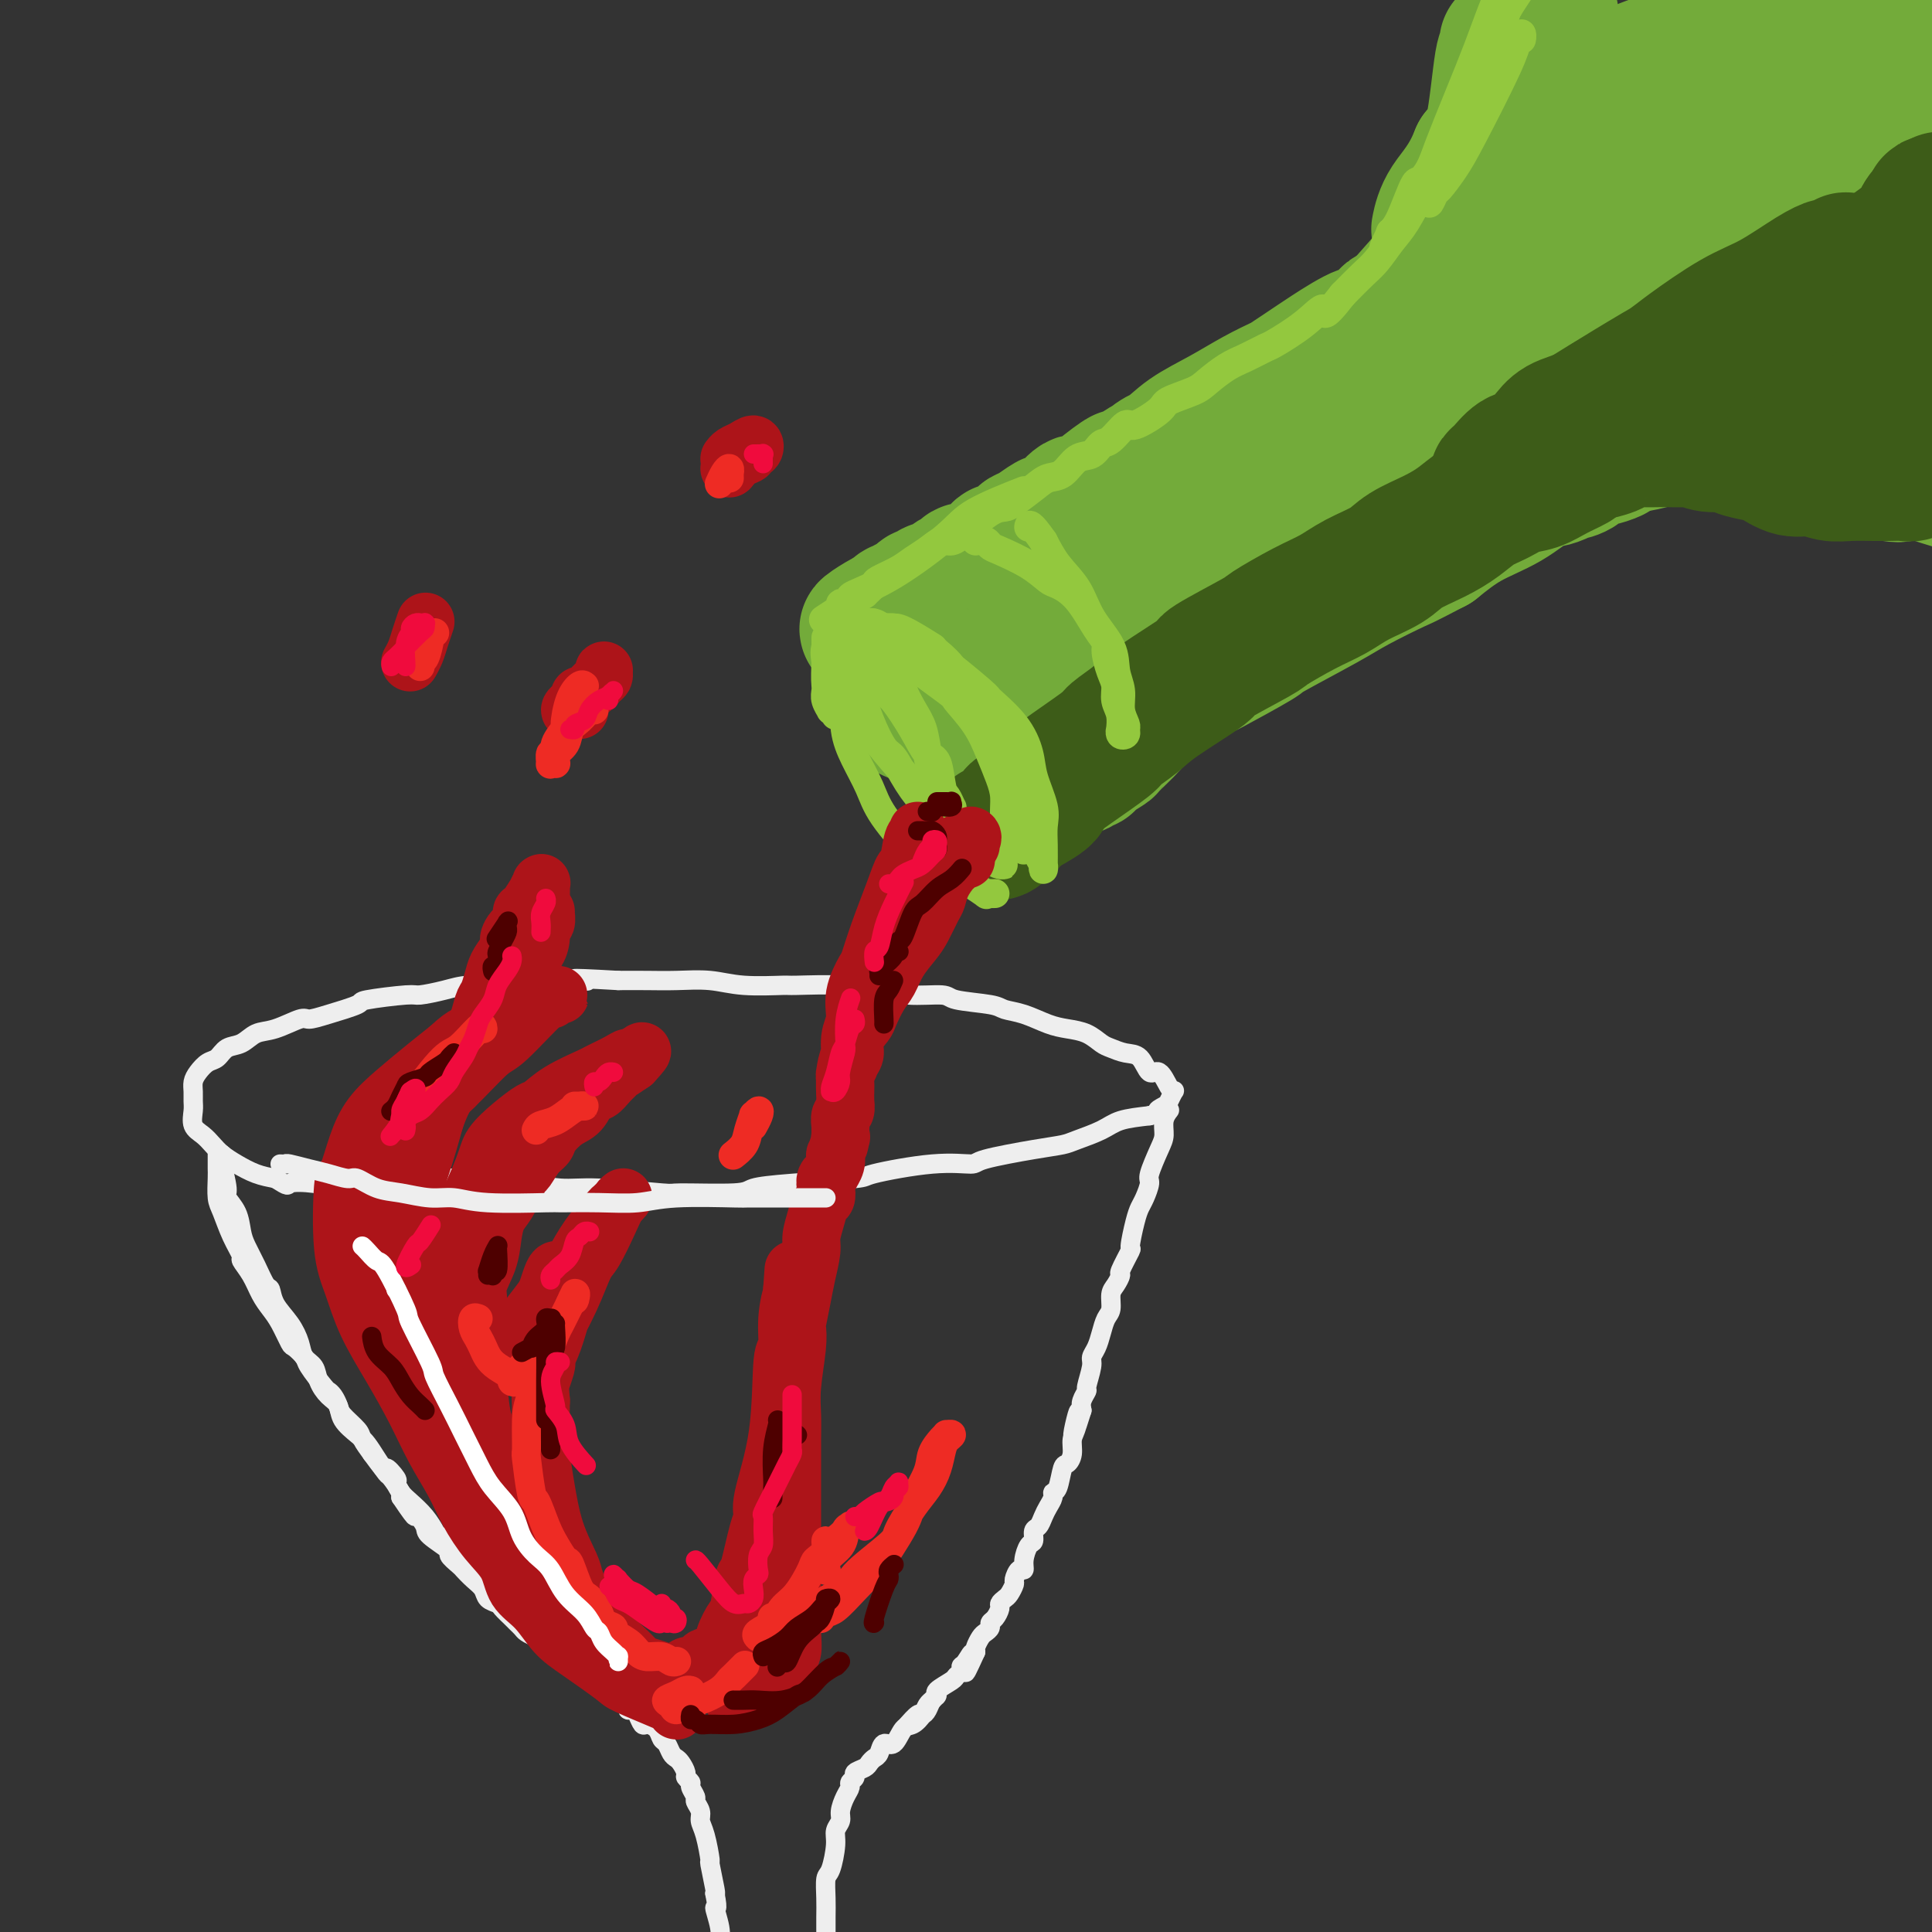 <svg viewBox='0 0 400 400' version='1.1' xmlns='http://www.w3.org/2000/svg' xmlns:xlink='http://www.w3.org/1999/xlink'><rect x="0" y="0" width="400" height="400" fill="#333333" stroke="none"/><g fill='none' stroke='rgb(115,171,58)' stroke-width='28' stroke-linecap='round' stroke-linejoin='round'><path d='M292,69c0.293,-0.000 0.585,-0.000 1,0c0.415,0.000 0.952,0.000 1,0c0.048,-0.000 -0.394,-0.000 0,0c0.394,0.000 1.623,0.000 2,0c0.377,-0.000 -0.099,-0.000 0,0c0.099,0.000 0.775,0.000 1,0c0.225,-0.000 0.001,-0.001 0,0c-0.001,0.001 0.221,0.004 0,0c-0.221,-0.004 -0.885,-0.015 -1,0c-0.115,0.015 0.319,0.056 0,0c-0.319,-0.056 -1.392,-0.210 -2,0c-0.608,0.210 -0.753,0.785 -1,1c-0.247,0.215 -0.597,0.071 -1,0c-0.403,-0.071 -0.860,-0.067 -1,0c-0.140,0.067 0.035,0.198 0,0c-0.035,-0.198 -0.281,-0.725 0,-1c0.281,-0.275 1.089,-0.300 2,-1c0.911,-0.700 1.927,-2.076 3,-3c1.073,-0.924 2.205,-1.395 3,-2c0.795,-0.605 1.254,-1.343 2,-2c0.746,-0.657 1.780,-1.232 3,-2c1.220,-0.768 2.625,-1.730 4,-3c1.375,-1.270 2.719,-2.849 4,-4c1.281,-1.151 2.498,-1.876 4,-3c1.502,-1.124 3.289,-2.649 5,-4c1.711,-1.351 3.346,-2.529 5,-4c1.654,-1.471 3.327,-3.236 5,-5'/><path d='M331,36c6.135,-5.553 2.471,-2.436 3,-3c0.529,-0.564 5.251,-4.808 8,-7c2.749,-2.192 3.526,-2.330 5,-3c1.474,-0.670 3.646,-1.870 5,-3c1.354,-1.130 1.891,-2.190 3,-3c1.109,-0.810 2.788,-1.370 4,-2c1.212,-0.630 1.955,-1.331 3,-2c1.045,-0.669 2.393,-1.307 3,-2c0.607,-0.693 0.475,-1.440 1,-2c0.525,-0.560 1.708,-0.934 2,-1c0.292,-0.066 -0.306,0.174 0,0c0.306,-0.174 1.516,-0.764 2,-1c0.484,-0.236 0.242,-0.118 0,0'/><path d='M305,55c0.065,0.478 0.129,0.957 0,1c-0.129,0.043 -0.453,-0.349 -1,0c-0.547,0.349 -1.319,1.439 -2,2c-0.681,0.561 -1.272,0.592 -3,2c-1.728,1.408 -4.591,4.194 -7,6c-2.409,1.806 -4.362,2.634 -6,4c-1.638,1.366 -2.961,3.271 -5,5c-2.039,1.729 -4.795,3.284 -6,4c-1.205,0.716 -0.858,0.595 -2,1c-1.142,0.405 -3.774,1.335 -6,3c-2.226,1.665 -4.047,4.064 -5,5c-0.953,0.936 -1.038,0.407 -2,1c-0.962,0.593 -2.799,2.306 -4,3c-1.201,0.694 -1.764,0.368 -3,1c-1.236,0.632 -3.144,2.221 -4,3c-0.856,0.779 -0.660,0.748 -1,1c-0.340,0.252 -1.215,0.785 -2,1c-0.785,0.215 -1.479,0.110 -2,0c-0.521,-0.110 -0.869,-0.226 -1,0c-0.131,0.226 -0.045,0.793 0,1c0.045,0.207 0.049,0.055 0,0c-0.049,-0.055 -0.152,-0.012 0,0c0.152,0.012 0.560,-0.008 1,0c0.440,0.008 0.912,0.043 1,0c0.088,-0.043 -0.207,-0.166 1,-1c1.207,-0.834 3.916,-2.381 5,-3c1.084,-0.619 0.542,-0.309 0,0'/><path d='M251,95c1.721,-0.778 2.025,-1.222 3,-2c0.975,-0.778 2.622,-1.891 4,-3c1.378,-1.109 2.486,-2.214 4,-3c1.514,-0.786 3.434,-1.254 5,-2c1.566,-0.746 2.777,-1.772 4,-3c1.223,-1.228 2.457,-2.659 4,-4c1.543,-1.341 3.393,-2.593 5,-4c1.607,-1.407 2.969,-2.970 4,-4c1.031,-1.030 1.731,-1.527 4,-4c2.269,-2.473 6.106,-6.921 8,-9c1.894,-2.079 1.844,-1.787 2,-2c0.156,-0.213 0.517,-0.930 1,-2c0.483,-1.070 1.088,-2.494 2,-4c0.912,-1.506 2.131,-3.094 3,-5c0.869,-1.906 1.387,-4.130 2,-6c0.613,-1.870 1.320,-3.385 2,-5c0.680,-1.615 1.333,-3.331 2,-5c0.667,-1.669 1.348,-3.290 2,-5c0.652,-1.710 1.275,-3.509 2,-5c0.725,-1.491 1.552,-2.676 2,-4c0.448,-1.324 0.516,-2.789 1,-4c0.484,-1.211 1.383,-2.168 2,-3c0.617,-0.832 0.951,-1.540 1,-2c0.049,-0.460 -0.187,-0.672 0,-1c0.187,-0.328 0.798,-0.773 1,-1c0.202,-0.227 -0.004,-0.238 0,0c0.004,0.238 0.218,0.724 0,1c-0.218,0.276 -0.866,0.344 -1,1c-0.134,0.656 0.248,1.902 0,3c-0.248,1.098 -1.124,2.049 -2,3'/><path d='M318,11c-0.420,1.915 -0.468,3.204 -1,5c-0.532,1.796 -1.546,4.099 -2,6c-0.454,1.901 -0.348,3.401 -1,5c-0.652,1.599 -2.063,3.298 -3,5c-0.937,1.702 -1.402,3.406 -2,5c-0.598,1.594 -1.330,3.077 -2,5c-0.670,1.923 -1.280,4.285 -2,6c-0.720,1.715 -1.552,2.782 -2,4c-0.448,1.218 -0.512,2.587 -1,4c-0.488,1.413 -1.399,2.868 -2,4c-0.601,1.132 -0.892,1.939 -1,3c-0.108,1.061 -0.032,2.374 0,3c0.032,0.626 0.019,0.564 0,1c-0.019,0.436 -0.043,1.370 0,2c0.043,0.630 0.153,0.956 0,1c-0.153,0.044 -0.568,-0.194 0,0c0.568,0.194 2.118,0.822 3,1c0.882,0.178 1.095,-0.092 2,0c0.905,0.092 2.503,0.545 4,1c1.497,0.455 2.892,0.910 4,1c1.108,0.090 1.930,-0.187 3,0c1.070,0.187 2.390,0.839 4,1c1.610,0.161 3.510,-0.167 5,0c1.490,0.167 2.568,0.829 4,1c1.432,0.171 3.216,-0.150 5,0c1.784,0.150 3.568,0.772 5,1c1.432,0.228 2.511,0.061 4,0c1.489,-0.061 3.389,-0.016 5,0c1.611,0.016 2.934,0.004 4,0c1.066,-0.004 1.876,-0.001 3,0c1.124,0.001 2.562,0.001 4,0'/><path d='M358,76c6.764,0.378 4.173,0.323 4,0c-0.173,-0.323 2.071,-0.913 3,-1c0.929,-0.087 0.544,0.330 2,0c1.456,-0.330 4.752,-1.407 6,-2c1.248,-0.593 0.448,-0.703 2,-2c1.552,-1.297 5.455,-3.781 7,-5c1.545,-1.219 0.731,-1.172 1,-2c0.269,-0.828 1.620,-2.529 3,-4c1.380,-1.471 2.790,-2.712 4,-4c1.210,-1.288 2.219,-2.625 3,-4c0.781,-1.375 1.335,-2.790 2,-4c0.665,-1.210 1.442,-2.215 2,-3c0.558,-0.785 0.897,-1.350 1,-2c0.103,-0.650 -0.030,-1.385 0,-2c0.030,-0.615 0.223,-1.108 0,-1c-0.223,0.108 -0.864,0.819 -1,1c-0.136,0.181 0.231,-0.167 0,0c-0.231,0.167 -1.060,0.850 -3,2c-1.940,1.150 -4.992,2.766 -8,5c-3.008,2.234 -5.971,5.084 -9,7c-3.029,1.916 -6.125,2.897 -9,4c-2.875,1.103 -5.528,2.326 -8,3c-2.472,0.674 -4.762,0.797 -7,1c-2.238,0.203 -4.425,0.485 -6,0c-1.575,-0.485 -2.539,-1.739 -2,-3c0.539,-1.261 2.582,-2.530 4,-4c1.418,-1.470 2.211,-3.143 8,-7c5.789,-3.857 16.572,-9.900 22,-13c5.428,-3.100 5.500,-3.258 7,-4c1.500,-0.742 4.429,-2.069 6,-3c1.571,-0.931 1.786,-1.465 2,-2'/><path d='M394,27c8.044,-5.571 3.652,-2.998 2,-2c-1.652,0.998 -0.566,0.419 0,0c0.566,-0.419 0.610,-0.680 -1,0c-1.610,0.680 -4.876,2.301 -9,4c-4.124,1.699 -9.108,3.477 -15,7c-5.892,3.523 -12.692,8.790 -18,12c-5.308,3.210 -9.124,4.362 -11,5c-1.876,0.638 -1.812,0.760 -3,1c-1.188,0.240 -3.627,0.596 -5,1c-1.373,0.404 -1.678,0.855 -1,0c0.678,-0.855 2.339,-3.015 6,-7c3.661,-3.985 9.321,-9.796 17,-17c7.679,-7.204 17.378,-15.801 23,-20c5.622,-4.199 7.169,-4.000 8,-4c0.831,0.000 0.946,-0.199 1,0c0.054,0.199 0.046,0.796 0,1c-0.046,0.204 -0.130,0.017 -5,2c-4.870,1.983 -14.526,6.138 -19,8c-4.474,1.862 -3.767,1.431 -7,2c-3.233,0.569 -10.405,2.136 -16,3c-5.595,0.864 -9.614,1.023 -12,1c-2.386,-0.023 -3.140,-0.229 -4,-1c-0.860,-0.771 -1.826,-2.108 -1,-3c0.826,-0.892 3.445,-1.340 8,-3c4.555,-1.660 11.045,-4.531 19,-7c7.955,-2.469 17.375,-4.534 22,-5c4.625,-0.466 4.455,0.668 5,1c0.545,0.332 1.806,-0.138 3,1c1.194,1.138 2.321,3.883 3,5c0.679,1.117 0.908,0.605 0,2c-0.908,1.395 -2.954,4.698 -5,8'/><path d='M379,22c-2.661,3.240 -6.812,6.340 -11,10c-4.188,3.660 -8.413,7.881 -11,10c-2.587,2.119 -3.536,2.135 -5,3c-1.464,0.865 -3.444,2.580 -6,5c-2.556,2.420 -5.690,5.544 -8,8c-2.310,2.456 -3.797,4.244 -5,5c-1.203,0.756 -2.122,0.482 -3,1c-0.878,0.518 -1.716,1.830 -2,3c-0.284,1.170 -0.014,2.198 0,3c0.014,0.802 -0.228,1.379 0,2c0.228,0.621 0.927,1.287 2,2c1.073,0.713 2.521,1.475 3,2c0.479,0.525 -0.011,0.815 2,2c2.011,1.185 6.522,3.264 11,5c4.478,1.736 8.924,3.128 11,4c2.076,0.872 1.783,1.225 4,2c2.217,0.775 6.946,1.973 10,3c3.054,1.027 4.433,1.883 8,3c3.567,1.117 9.320,2.495 12,3c2.680,0.505 2.286,0.136 3,0c0.714,-0.136 2.537,-0.040 4,0c1.463,0.040 2.565,0.025 5,0c2.435,-0.025 6.204,-0.059 8,0c1.796,0.059 1.621,0.212 2,0c0.379,-0.212 1.313,-0.789 2,-1c0.687,-0.211 1.125,-0.057 1,0c-0.125,0.057 -0.815,0.015 -1,0c-0.185,-0.015 0.136,-0.004 0,0c-0.136,0.004 -0.729,0.001 -1,0c-0.271,-0.001 -0.220,-0.000 -1,0c-0.780,0.000 -2.390,0.000 -4,0'/><path d='M409,97c-2.218,0.090 -4.762,0.316 -7,0c-2.238,-0.316 -4.170,-1.174 -5,-2c-0.830,-0.826 -0.559,-1.620 -1,-2c-0.441,-0.380 -1.594,-0.346 -2,-1c-0.406,-0.654 -0.065,-1.995 0,-3c0.065,-1.005 -0.146,-1.673 0,-2c0.146,-0.327 0.648,-0.312 1,-1c0.352,-0.688 0.552,-2.079 1,-3c0.448,-0.921 1.142,-1.370 2,-2c0.858,-0.630 1.880,-1.439 3,-2c1.120,-0.561 2.339,-0.872 3,-1c0.661,-0.128 0.765,-0.073 1,0c0.235,0.073 0.599,0.165 0,1c-0.599,0.835 -2.163,2.412 -3,3c-0.837,0.588 -0.946,0.185 -2,1c-1.054,0.815 -3.053,2.846 -5,4c-1.947,1.154 -3.841,1.429 -5,2c-1.159,0.571 -1.581,1.438 -2,2c-0.419,0.562 -0.835,0.821 0,0c0.835,-0.821 2.921,-2.721 4,-4c1.079,-1.279 1.151,-1.937 2,-3c0.849,-1.063 2.475,-2.532 4,-4c1.525,-1.468 2.949,-2.934 4,-4c1.051,-1.066 1.729,-1.733 2,-2c0.271,-0.267 0.136,-0.133 0,0'/><path d='M308,66c-0.335,0.089 -0.671,0.179 -1,0c-0.329,-0.179 -0.652,-0.625 -1,-1c-0.348,-0.375 -0.720,-0.678 -1,-1c-0.280,-0.322 -0.467,-0.663 -1,-1c-0.533,-0.337 -1.412,-0.670 -2,-1c-0.588,-0.330 -0.887,-0.656 -1,-1c-0.113,-0.344 -0.041,-0.704 0,-1c0.041,-0.296 0.050,-0.527 0,-1c-0.050,-0.473 -0.161,-1.187 0,-2c0.161,-0.813 0.592,-1.725 1,-3c0.408,-1.275 0.792,-2.914 1,-4c0.208,-1.086 0.241,-1.620 1,-3c0.759,-1.380 2.245,-3.607 3,-5c0.755,-1.393 0.781,-1.951 1,-3c0.219,-1.049 0.633,-2.591 1,-4c0.367,-1.409 0.687,-2.687 1,-4c0.313,-1.313 0.620,-2.660 1,-4c0.380,-1.340 0.834,-2.674 1,-4c0.166,-1.326 0.045,-2.645 0,-4c-0.045,-1.355 -0.012,-2.748 0,-4c0.012,-1.252 0.004,-2.365 0,-3c-0.004,-0.635 -0.003,-0.792 0,-1c0.003,-0.208 0.010,-0.467 0,-1c-0.010,-0.533 -0.036,-1.342 0,-1c0.036,0.342 0.133,1.834 0,2c-0.133,0.166 -0.497,-0.994 -1,2c-0.503,2.994 -1.144,10.141 -2,14c-0.856,3.859 -1.928,4.429 -3,5'/><path d='M306,32c-2.167,5.524 -4.583,7.833 -6,10c-1.417,2.167 -1.833,4.190 -2,5c-0.167,0.810 -0.083,0.405 0,0'/><path d='M372,92c-2.068,0.089 -4.136,0.179 -5,0c-0.864,-0.179 -0.523,-0.626 -1,-1c-0.477,-0.374 -1.772,-0.673 -3,-1c-1.228,-0.327 -2.390,-0.680 -3,-1c-0.610,-0.320 -0.667,-0.608 -2,-1c-1.333,-0.392 -3.943,-0.890 -5,-1c-1.057,-0.110 -0.561,0.167 -1,0c-0.439,-0.167 -1.813,-0.776 -3,-1c-1.187,-0.224 -2.187,-0.061 -3,0c-0.813,0.061 -1.437,0.020 -2,0c-0.563,-0.020 -1.064,-0.021 -2,0c-0.936,0.021 -2.308,0.062 -3,0c-0.692,-0.062 -0.704,-0.227 -2,0c-1.296,0.227 -3.877,0.847 -5,1c-1.123,0.153 -0.789,-0.163 -2,0c-1.211,0.163 -3.965,0.803 -5,1c-1.035,0.197 -0.349,-0.049 -1,0c-0.651,0.049 -2.639,0.394 -4,1c-1.361,0.606 -2.095,1.473 -3,2c-0.905,0.527 -1.983,0.713 -3,1c-1.017,0.287 -1.974,0.676 -3,1c-1.026,0.324 -2.120,0.584 -3,1c-0.880,0.416 -1.547,0.989 -3,2c-1.453,1.011 -3.693,2.462 -5,3c-1.307,0.538 -1.680,0.164 -2,0c-0.320,-0.164 -0.586,-0.119 -2,1c-1.414,1.119 -3.977,3.310 -5,4c-1.023,0.690 -0.506,-0.122 -1,0c-0.494,0.122 -1.998,1.178 -3,2c-1.002,0.822 -1.501,1.411 -2,2'/><path d='M285,108c-6.838,3.576 -3.932,2.515 -3,2c0.932,-0.515 -0.111,-0.485 -1,0c-0.889,0.485 -1.623,1.425 -2,2c-0.377,0.575 -0.397,0.784 -1,1c-0.603,0.216 -1.789,0.439 -3,1c-1.211,0.561 -2.446,1.460 -3,2c-0.554,0.540 -0.427,0.722 -1,1c-0.573,0.278 -1.845,0.653 -3,1c-1.155,0.347 -2.193,0.667 -3,1c-0.807,0.333 -1.383,0.680 -2,1c-0.617,0.320 -1.277,0.615 -2,1c-0.723,0.385 -1.510,0.860 -2,1c-0.490,0.140 -0.682,-0.057 -1,0c-0.318,0.057 -0.762,0.367 -1,0c-0.238,-0.367 -0.269,-1.410 0,-2c0.269,-0.590 0.840,-0.728 1,-1c0.160,-0.272 -0.089,-0.677 1,-2c1.089,-1.323 3.515,-3.565 6,-6c2.485,-2.435 5.027,-5.065 7,-7c1.973,-1.935 3.377,-3.175 6,-6c2.623,-2.825 6.464,-7.236 8,-9c1.536,-1.764 0.768,-0.882 0,0'/><path d='M302,86c-0.399,0.094 -0.798,0.188 -1,0c-0.202,-0.188 -0.207,-0.658 -1,0c-0.793,0.658 -2.374,2.445 -3,3c-0.626,0.555 -0.295,-0.121 -1,0c-0.705,0.121 -2.445,1.038 -4,2c-1.555,0.962 -2.925,1.968 -4,3c-1.075,1.032 -1.855,2.090 -3,3c-1.145,0.910 -2.656,1.671 -5,3c-2.344,1.329 -5.520,3.224 -7,4c-1.480,0.776 -1.264,0.431 -2,1c-0.736,0.569 -2.425,2.051 -4,3c-1.575,0.949 -3.038,1.365 -4,2c-0.962,0.635 -1.424,1.491 -2,2c-0.576,0.509 -1.265,0.672 -2,1c-0.735,0.328 -1.518,0.820 -2,1c-0.482,0.180 -0.665,0.048 -1,0c-0.335,-0.048 -0.821,-0.013 -1,0c-0.179,0.013 -0.051,0.004 0,0c0.051,-0.004 0.026,-0.002 0,0'/><path d='M284,78c-0.354,0.027 -0.707,0.054 -1,0c-0.293,-0.054 -0.524,-0.189 -1,0c-0.476,0.189 -1.195,0.703 -2,1c-0.805,0.297 -1.695,0.378 -3,1c-1.305,0.622 -3.025,1.787 -4,2c-0.975,0.213 -1.206,-0.525 -2,0c-0.794,0.525 -2.151,2.313 -3,3c-0.849,0.687 -1.190,0.275 -2,0c-0.810,-0.275 -2.090,-0.412 -3,0c-0.910,0.412 -1.451,1.372 -2,2c-0.549,0.628 -1.106,0.923 -2,1c-0.894,0.077 -2.125,-0.064 -3,0c-0.875,0.064 -1.393,0.331 -2,1c-0.607,0.669 -1.304,1.739 -2,2c-0.696,0.261 -1.391,-0.286 -2,0c-0.609,0.286 -1.131,1.404 -2,2c-0.869,0.596 -2.086,0.670 -3,1c-0.914,0.330 -1.525,0.914 -2,1c-0.475,0.086 -0.814,-0.328 -1,0c-0.186,0.328 -0.220,1.398 -1,2c-0.780,0.602 -2.308,0.736 -3,1c-0.692,0.264 -0.550,0.659 -1,1c-0.450,0.341 -1.493,0.627 -2,1c-0.507,0.373 -0.478,0.834 -1,1c-0.522,0.166 -1.596,0.039 -2,0c-0.404,-0.039 -0.139,0.010 0,0c0.139,-0.010 0.153,-0.080 0,0c-0.153,0.080 -0.472,0.308 0,0c0.472,-0.308 1.736,-1.154 3,-2'/><path d='M235,99c0.445,-0.632 0.056,-1.212 1,-2c0.944,-0.788 3.219,-1.786 5,-3c1.781,-1.214 3.067,-2.646 5,-4c1.933,-1.354 4.514,-2.630 7,-4c2.486,-1.370 4.877,-2.835 7,-4c2.123,-1.165 3.978,-2.032 6,-3c2.022,-0.968 4.212,-2.037 6,-3c1.788,-0.963 3.173,-1.820 5,-3c1.827,-1.180 4.096,-2.683 6,-4c1.904,-1.317 3.444,-2.447 4,-3c0.556,-0.553 0.128,-0.530 1,-1c0.872,-0.470 3.042,-1.432 4,-2c0.958,-0.568 0.703,-0.742 1,-1c0.297,-0.258 1.148,-0.602 2,-1c0.852,-0.398 1.707,-0.852 2,-1c0.293,-0.148 0.026,0.011 0,0c-0.026,-0.011 0.190,-0.191 0,0c-0.190,0.191 -0.784,0.752 -1,1c-0.216,0.248 -0.052,0.184 0,0c0.052,-0.184 -0.006,-0.489 -2,1c-1.994,1.489 -5.922,4.771 -8,6c-2.078,1.229 -2.305,0.407 -4,1c-1.695,0.593 -4.857,2.603 -7,4c-2.143,1.397 -3.269,2.180 -6,4c-2.731,1.820 -7.069,4.676 -9,6c-1.931,1.324 -1.454,1.116 -3,2c-1.546,0.884 -5.113,2.858 -7,4c-1.887,1.142 -2.093,1.450 -3,2c-0.907,0.550 -2.513,1.340 -4,2c-1.487,0.660 -2.853,1.188 -4,2c-1.147,0.812 -2.073,1.906 -3,3'/><path d='M236,98c-9.910,5.881 -5.187,2.083 -4,1c1.187,-1.083 -1.164,0.547 -3,2c-1.836,1.453 -3.159,2.727 -4,3c-0.841,0.273 -1.201,-0.456 -2,0c-0.799,0.456 -2.035,2.097 -3,3c-0.965,0.903 -1.657,1.067 -2,1c-0.343,-0.067 -0.337,-0.364 -1,0c-0.663,0.364 -1.994,1.388 -3,2c-1.006,0.612 -1.687,0.812 -2,1c-0.313,0.188 -0.259,0.365 -1,1c-0.741,0.635 -2.277,1.729 -3,2c-0.723,0.271 -0.631,-0.282 -1,0c-0.369,0.282 -1.197,1.399 -2,2c-0.803,0.601 -1.580,0.685 -2,1c-0.420,0.315 -0.483,0.863 -1,1c-0.517,0.137 -1.486,-0.135 -2,0c-0.514,0.135 -0.571,0.676 -1,1c-0.429,0.324 -1.228,0.431 -2,1c-0.772,0.569 -1.516,1.602 -2,2c-0.484,0.398 -0.707,0.162 -1,0c-0.293,-0.162 -0.656,-0.250 -1,0c-0.344,0.250 -0.670,0.836 -1,1c-0.330,0.164 -0.666,-0.096 -1,0c-0.334,0.096 -0.667,0.546 -1,1c-0.333,0.454 -0.668,0.910 -1,1c-0.332,0.090 -0.663,-0.187 -1,0c-0.337,0.187 -0.682,0.837 -1,1c-0.318,0.163 -0.611,-0.163 -1,0c-0.389,0.163 -0.874,0.813 -1,1c-0.126,0.187 0.107,-0.089 0,0c-0.107,0.089 -0.553,0.545 -1,1'/><path d='M184,128c-8.272,4.580 -2.952,1.030 -1,0c1.952,-1.030 0.537,0.460 0,1c-0.537,0.540 -0.197,0.130 0,0c0.197,-0.130 0.249,0.021 0,0c-0.249,-0.021 -0.799,-0.213 -1,0c-0.201,0.213 -0.054,0.830 0,1c0.054,0.170 0.015,-0.109 0,0c-0.015,0.109 -0.005,0.604 0,1c0.005,0.396 0.005,0.692 0,1c-0.005,0.308 -0.016,0.627 0,1c0.016,0.373 0.060,0.799 0,1c-0.060,0.201 -0.224,0.176 0,1c0.224,0.824 0.834,2.497 1,3c0.166,0.503 -0.114,-0.164 0,0c0.114,0.164 0.621,1.160 1,2c0.379,0.840 0.629,1.525 1,2c0.371,0.475 0.863,0.740 1,1c0.137,0.260 -0.081,0.517 0,1c0.081,0.483 0.461,1.194 1,2c0.539,0.806 1.236,1.708 2,2c0.764,0.292 1.594,-0.024 2,0c0.406,0.024 0.387,0.389 1,1c0.613,0.611 1.858,1.468 3,2c1.142,0.532 2.182,0.738 3,1c0.818,0.262 1.412,0.578 2,1c0.588,0.422 1.168,0.948 2,1c0.832,0.052 1.916,-0.371 3,0c1.084,0.371 2.167,1.534 3,2c0.833,0.466 1.417,0.233 2,0'/><path d='M210,156c3.732,1.425 1.563,-0.012 2,0c0.437,0.012 3.479,1.472 5,2c1.521,0.528 1.521,0.123 2,0c0.479,-0.123 1.438,0.034 2,0c0.562,-0.034 0.726,-0.260 1,0c0.274,0.260 0.659,1.004 1,1c0.341,-0.004 0.638,-0.758 1,-1c0.362,-0.242 0.790,0.027 1,0c0.210,-0.027 0.201,-0.351 1,-1c0.799,-0.649 2.407,-1.624 3,-2c0.593,-0.376 0.171,-0.155 1,-1c0.829,-0.845 2.909,-2.758 4,-4c1.091,-1.242 1.194,-1.815 2,-3c0.806,-1.185 2.315,-2.982 3,-4c0.685,-1.018 0.547,-1.259 1,-2c0.453,-0.741 1.497,-1.984 2,-3c0.503,-1.016 0.465,-1.806 1,-3c0.535,-1.194 1.645,-2.792 2,-4c0.355,-1.208 -0.043,-2.026 0,-3c0.043,-0.974 0.529,-2.104 1,-3c0.471,-0.896 0.928,-1.559 1,-2c0.072,-0.441 -0.240,-0.662 0,-1c0.240,-0.338 1.032,-0.794 1,-1c-0.032,-0.206 -0.888,-0.164 -1,0c-0.112,0.164 0.521,0.448 0,1c-0.521,0.552 -2.195,1.372 -3,2c-0.805,0.628 -0.741,1.063 -2,2c-1.259,0.937 -3.843,2.375 -6,4c-2.157,1.625 -3.888,3.438 -6,5c-2.112,1.562 -4.603,2.875 -7,4c-2.397,1.125 -4.698,2.063 -7,3'/><path d='M216,142c-5.658,3.445 -4.302,2.057 -5,2c-0.698,-0.057 -3.449,1.218 -5,2c-1.551,0.782 -1.902,1.072 -2,1c-0.098,-0.072 0.057,-0.505 0,-1c-0.057,-0.495 -0.327,-1.052 0,-2c0.327,-0.948 1.252,-2.286 3,-4c1.748,-1.714 4.321,-3.804 7,-6c2.679,-2.196 5.464,-4.497 8,-6c2.536,-1.503 4.821,-2.208 7,-3c2.179,-0.792 4.251,-1.672 5,-2c0.749,-0.328 0.176,-0.104 0,0c-0.176,0.104 0.044,0.087 0,0c-0.044,-0.087 -0.351,-0.244 -1,0c-0.649,0.244 -1.638,0.889 -3,2c-1.362,1.111 -3.097,2.690 -5,4c-1.903,1.310 -3.974,2.353 -5,3c-1.026,0.647 -1.007,0.899 -1,1c0.007,0.101 0.004,0.050 0,0'/><path d='M253,131c0.192,-0.094 0.385,-0.189 0,0c-0.385,0.189 -1.347,0.660 -2,1c-0.653,0.340 -0.998,0.548 -2,1c-1.002,0.452 -2.662,1.147 -4,2c-1.338,0.853 -2.356,1.865 -4,3c-1.644,1.135 -3.915,2.392 -6,4c-2.085,1.608 -3.983,3.568 -6,5c-2.017,1.432 -4.153,2.337 -6,3c-1.847,0.663 -3.405,1.085 -5,2c-1.595,0.915 -3.226,2.322 -5,3c-1.774,0.678 -3.691,0.626 -5,1c-1.309,0.374 -2.010,1.173 -3,2c-0.990,0.827 -2.268,1.683 -3,2c-0.732,0.317 -0.918,0.097 -1,0c-0.082,-0.097 -0.062,-0.070 0,0c0.062,0.070 0.165,0.182 1,0c0.835,-0.182 2.402,-0.659 3,-1c0.598,-0.341 0.227,-0.544 1,-1c0.773,-0.456 2.691,-1.163 5,-2c2.309,-0.837 5.008,-1.804 8,-3c2.992,-1.196 6.276,-2.619 9,-4c2.724,-1.381 4.887,-2.718 9,-5c4.113,-2.282 10.175,-5.509 13,-7c2.825,-1.491 2.412,-1.248 4,-2c1.588,-0.752 5.178,-2.501 8,-4c2.822,-1.499 4.875,-2.750 7,-4c2.125,-1.250 4.321,-2.500 7,-4c2.679,-1.500 5.839,-3.250 9,-5'/><path d='M285,118c13.057,-6.579 4.199,-2.028 2,-1c-2.199,1.028 2.259,-1.467 5,-3c2.741,-1.533 3.764,-2.102 5,-3c1.236,-0.898 2.684,-2.124 4,-3c1.316,-0.876 2.501,-1.400 4,-2c1.499,-0.600 3.311,-1.274 5,-2c1.689,-0.726 3.254,-1.505 4,-2c0.746,-0.495 0.674,-0.707 1,-1c0.326,-0.293 1.050,-0.669 2,-1c0.950,-0.331 2.127,-0.618 3,-1c0.873,-0.382 1.441,-0.858 2,-1c0.559,-0.142 1.109,0.049 2,0c0.891,-0.049 2.124,-0.338 3,-1c0.876,-0.662 1.397,-1.698 2,-2c0.603,-0.302 1.290,0.129 2,0c0.710,-0.129 1.444,-0.819 2,-1c0.556,-0.181 0.934,0.147 1,0c0.066,-0.147 -0.180,-0.769 0,-1c0.180,-0.231 0.785,-0.073 1,0c0.215,0.073 0.041,0.059 0,0c-0.041,-0.059 0.050,-0.162 0,0c-0.050,0.162 -0.241,0.590 -1,1c-0.759,0.410 -2.086,0.801 -3,1c-0.914,0.199 -1.414,0.204 -3,1c-1.586,0.796 -4.256,2.382 -6,3c-1.744,0.618 -2.560,0.269 -4,1c-1.440,0.731 -3.503,2.543 -6,4c-2.497,1.457 -5.428,2.559 -8,4c-2.572,1.441 -4.786,3.220 -7,5'/><path d='M297,113c-6.962,3.642 -6.368,3.248 -8,4c-1.632,0.752 -5.490,2.651 -8,4c-2.510,1.349 -3.673,2.149 -7,4c-3.327,1.851 -8.817,4.754 -11,6c-2.183,1.246 -1.059,0.834 -3,2c-1.941,1.166 -6.946,3.908 -9,5c-2.054,1.092 -1.158,0.534 -2,1c-0.842,0.466 -3.423,1.956 -5,3c-1.577,1.044 -2.151,1.642 -3,2c-0.849,0.358 -1.972,0.477 -3,1c-1.028,0.523 -1.962,1.449 -3,2c-1.038,0.551 -2.180,0.726 -3,1c-0.820,0.274 -1.318,0.646 -2,1c-0.682,0.354 -1.550,0.691 -2,1c-0.450,0.309 -0.483,0.589 -1,1c-0.517,0.411 -1.518,0.951 -2,1c-0.482,0.049 -0.445,-0.394 -1,0c-0.555,0.394 -1.703,1.626 -2,2c-0.297,0.374 0.256,-0.111 0,0c-0.256,0.111 -1.323,0.818 -2,1c-0.677,0.182 -0.966,-0.161 -1,0c-0.034,0.161 0.187,0.827 0,1c-0.187,0.173 -0.781,-0.146 -1,0c-0.219,0.146 -0.063,0.756 0,1c0.063,0.244 0.031,0.122 0,0'/><path d='M203,166c0.760,0.107 1.521,0.213 2,0c0.479,-0.213 0.677,-0.747 1,-1c0.323,-0.253 0.770,-0.226 2,-1c1.230,-0.774 3.244,-2.348 4,-3c0.756,-0.652 0.253,-0.380 1,-1c0.747,-0.620 2.745,-2.130 5,-4c2.255,-1.870 4.767,-4.100 6,-5c1.233,-0.900 1.187,-0.472 2,-1c0.813,-0.528 2.485,-2.013 4,-3c1.515,-0.987 2.874,-1.474 4,-2c1.126,-0.526 2.019,-1.089 3,-2c0.981,-0.911 2.050,-2.170 3,-3c0.950,-0.830 1.779,-1.233 3,-2c1.221,-0.767 2.832,-1.900 4,-3c1.168,-1.100 1.891,-2.168 3,-3c1.109,-0.832 2.604,-1.429 4,-2c1.396,-0.571 2.695,-1.115 4,-2c1.305,-0.885 2.617,-2.110 4,-3c1.383,-0.890 2.836,-1.445 4,-2c1.164,-0.555 2.039,-1.109 3,-2c0.961,-0.891 2.009,-2.121 4,-3c1.991,-0.879 4.924,-1.409 6,-2c1.076,-0.591 0.295,-1.242 1,-2c0.705,-0.758 2.897,-1.621 4,-2c1.103,-0.379 1.119,-0.273 2,-1c0.881,-0.727 2.628,-2.288 4,-3c1.372,-0.712 2.369,-0.576 4,-1c1.631,-0.424 3.894,-1.407 5,-2c1.106,-0.593 1.053,-0.797 1,-1'/><path d='M300,104c8.333,-4.813 4.165,-2.847 3,-2c-1.165,0.847 0.673,0.574 2,0c1.327,-0.574 2.144,-1.450 3,-2c0.856,-0.550 1.750,-0.773 3,-1c1.250,-0.227 2.855,-0.456 4,-1c1.145,-0.544 1.830,-1.403 3,-2c1.170,-0.597 2.826,-0.934 4,-1c1.174,-0.066 1.865,0.137 3,0c1.135,-0.137 2.714,-0.614 4,-1c1.286,-0.386 2.280,-0.681 4,-1c1.720,-0.319 4.166,-0.664 6,-1c1.834,-0.336 3.055,-0.664 4,-1c0.945,-0.336 1.614,-0.678 3,-1c1.386,-0.322 3.490,-0.622 5,-1c1.510,-0.378 2.426,-0.835 4,-1c1.574,-0.165 3.805,-0.038 6,0c2.195,0.038 4.352,-0.013 6,0c1.648,0.013 2.785,0.089 4,0c1.215,-0.089 2.508,-0.343 4,0c1.492,0.343 3.183,1.285 5,2c1.817,0.715 3.761,1.205 6,2c2.239,0.795 4.774,1.897 7,3c2.226,1.103 4.144,2.208 6,3c1.856,0.792 3.650,1.270 6,2c2.350,0.730 5.257,1.712 7,2c1.743,0.288 2.323,-0.119 3,0c0.677,0.119 1.452,0.763 2,1c0.548,0.237 0.871,0.068 1,0c0.129,-0.068 0.065,-0.034 0,0'/></g>
<g fill='none' stroke='rgb(61,92,24)' stroke-width='28' stroke-linecap='round' stroke-linejoin='round'><path d='M206,172c0.073,0.331 0.146,0.662 1,0c0.854,-0.662 2.490,-2.317 3,-3c0.510,-0.683 -0.105,-0.393 1,-1c1.105,-0.607 3.928,-2.112 5,-3c1.072,-0.888 0.391,-1.161 1,-2c0.609,-0.839 2.509,-2.244 5,-4c2.491,-1.756 5.574,-3.862 7,-5c1.426,-1.138 1.197,-1.309 2,-2c0.803,-0.691 2.640,-1.902 4,-3c1.360,-1.098 2.243,-2.084 5,-4c2.757,-1.916 7.387,-4.761 9,-6c1.613,-1.239 0.209,-0.873 2,-2c1.791,-1.127 6.777,-3.747 9,-5c2.223,-1.253 1.684,-1.140 3,-2c1.316,-0.860 4.489,-2.695 7,-4c2.511,-1.305 4.362,-2.082 6,-3c1.638,-0.918 3.064,-1.978 5,-3c1.936,-1.022 4.383,-2.007 6,-3c1.617,-0.993 2.403,-1.995 4,-3c1.597,-1.005 4.005,-2.013 6,-3c1.995,-0.987 3.576,-1.951 5,-3c1.424,-1.049 2.690,-2.182 4,-3c1.310,-0.818 2.663,-1.322 4,-2c1.337,-0.678 2.659,-1.530 4,-2c1.341,-0.470 2.700,-0.559 4,-1c1.300,-0.441 2.542,-1.234 4,-2c1.458,-0.766 3.131,-1.505 4,-2c0.869,-0.495 0.935,-0.748 1,-1'/><path d='M327,95c12.270,-6.962 4.944,-3.368 3,-2c-1.944,1.368 1.494,0.510 3,0c1.506,-0.510 1.079,-0.673 2,-1c0.921,-0.327 3.189,-0.819 4,-1c0.811,-0.181 0.167,-0.049 1,0c0.833,0.049 3.145,0.017 4,0c0.855,-0.017 0.253,-0.019 1,0c0.747,0.019 2.841,0.061 4,0c1.159,-0.061 1.381,-0.223 2,0c0.619,0.223 1.634,0.832 3,1c1.366,0.168 3.082,-0.105 4,0c0.918,0.105 1.039,0.587 2,1c0.961,0.413 2.764,0.755 4,1c1.236,0.245 1.907,0.391 3,1c1.093,0.609 2.609,1.680 4,2c1.391,0.320 2.659,-0.110 4,0c1.341,0.110 2.757,0.762 4,1c1.243,0.238 2.315,0.064 4,0c1.685,-0.064 3.985,-0.016 5,0c1.015,0.016 0.747,0.001 1,0c0.253,-0.001 1.027,0.014 2,0c0.973,-0.014 2.144,-0.055 3,0c0.856,0.055 1.398,0.208 2,0c0.602,-0.208 1.264,-0.778 2,-1c0.736,-0.222 1.545,-0.098 2,0c0.455,0.098 0.556,0.170 1,0c0.444,-0.170 1.232,-0.581 2,-1c0.768,-0.419 1.515,-0.844 2,-1c0.485,-0.156 0.707,-0.042 1,0c0.293,0.042 0.655,0.012 1,0c0.345,-0.012 0.672,-0.006 1,0'/><path d='M408,95c4.487,-0.686 1.203,-0.902 0,-1c-1.203,-0.098 -0.326,-0.079 0,0c0.326,0.079 0.102,0.217 0,0c-0.102,-0.217 -0.082,-0.790 0,-1c0.082,-0.210 0.224,-0.056 0,0c-0.224,0.056 -0.816,0.015 -1,0c-0.184,-0.015 0.039,-0.003 -2,0c-2.039,0.003 -6.341,-0.002 -8,0c-1.659,0.002 -0.677,0.012 -2,0c-1.323,-0.012 -4.953,-0.044 -7,0c-2.047,0.044 -2.512,0.166 -4,0c-1.488,-0.166 -3.999,-0.618 -6,-1c-2.001,-0.382 -3.492,-0.694 -5,-1c-1.508,-0.306 -3.032,-0.608 -4,-1c-0.968,-0.392 -1.379,-0.875 -2,-1c-0.621,-0.125 -1.450,0.108 -2,0c-0.550,-0.108 -0.820,-0.557 -1,-1c-0.180,-0.443 -0.268,-0.881 0,-1c0.268,-0.119 0.893,0.081 2,0c1.107,-0.081 2.698,-0.444 4,-1c1.302,-0.556 2.316,-1.304 4,-2c1.684,-0.696 4.039,-1.341 6,-2c1.961,-0.659 3.528,-1.331 5,-2c1.472,-0.669 2.849,-1.334 4,-2c1.151,-0.666 2.075,-1.333 3,-2'/><path d='M392,76c4.808,-2.133 3.328,-0.966 3,-1c-0.328,-0.034 0.498,-1.270 1,-2c0.502,-0.730 0.682,-0.953 1,-1c0.318,-0.047 0.776,0.082 1,0c0.224,-0.082 0.215,-0.376 -1,0c-1.215,0.376 -3.634,1.420 -5,2c-1.366,0.580 -1.677,0.695 -4,1c-2.323,0.305 -6.656,0.800 -12,2c-5.344,1.200 -11.699,3.106 -16,4c-4.301,0.894 -6.547,0.776 -9,1c-2.453,0.224 -5.113,0.790 -7,1c-1.887,0.210 -2.999,0.063 -4,0c-1.001,-0.063 -1.889,-0.042 -2,0c-0.111,0.042 0.557,0.105 1,0c0.443,-0.105 0.662,-0.379 2,-1c1.338,-0.621 3.794,-1.590 7,-3c3.206,-1.410 7.162,-3.261 11,-5c3.838,-1.739 7.560,-3.365 11,-5c3.440,-1.635 6.599,-3.280 9,-5c2.401,-1.720 4.042,-3.515 6,-5c1.958,-1.485 4.231,-2.660 6,-4c1.769,-1.340 3.034,-2.845 4,-4c0.966,-1.155 1.632,-1.960 2,-3c0.368,-1.040 0.438,-2.315 1,-3c0.562,-0.685 1.614,-0.782 2,-1c0.386,-0.218 0.104,-0.559 0,-1c-0.104,-0.441 -0.030,-0.983 0,-1c0.030,-0.017 0.015,0.492 0,1'/><path d='M400,43c3.343,-3.307 1.200,-1.074 0,0c-1.200,1.074 -1.458,0.990 -2,2c-0.542,1.010 -1.368,3.113 -2,4c-0.632,0.887 -1.069,0.557 -2,1c-0.931,0.443 -2.357,1.658 -4,3c-1.643,1.342 -3.503,2.811 -5,4c-1.497,1.189 -2.633,2.098 -4,3c-1.367,0.902 -2.967,1.796 -4,2c-1.033,0.204 -1.499,-0.282 -2,0c-0.501,0.282 -1.036,1.332 -2,2c-0.964,0.668 -2.355,0.954 -3,1c-0.645,0.046 -0.544,-0.149 -1,0c-0.456,0.149 -1.470,0.641 -2,1c-0.530,0.359 -0.578,0.585 -1,1c-0.422,0.415 -1.219,1.020 -3,2c-1.781,0.980 -4.546,2.335 -6,3c-1.454,0.665 -1.598,0.638 -3,1c-1.402,0.362 -4.061,1.112 -6,2c-1.939,0.888 -3.159,1.914 -5,3c-1.841,1.086 -4.302,2.233 -6,3c-1.698,0.767 -2.632,1.155 -4,2c-1.368,0.845 -3.170,2.147 -5,3c-1.830,0.853 -3.688,1.258 -5,2c-1.312,0.742 -2.080,1.820 -3,3c-0.920,1.180 -1.994,2.460 -3,3c-1.006,0.540 -1.946,0.338 -3,1c-1.054,0.662 -2.222,2.189 -3,3c-0.778,0.811 -1.167,0.908 -1,1c0.167,0.092 0.891,0.179 1,0c0.109,-0.179 -0.397,-0.622 0,-1c0.397,-0.378 1.699,-0.689 3,-1'/><path d='M314,97c1.104,-0.847 2.362,-2.464 4,-4c1.638,-1.536 3.654,-2.992 7,-5c3.346,-2.008 8.022,-4.569 12,-7c3.978,-2.431 7.256,-4.731 9,-6c1.744,-1.269 1.953,-1.507 4,-3c2.047,-1.493 5.934,-4.241 9,-6c3.066,-1.759 5.313,-2.527 8,-4c2.687,-1.473 5.816,-3.649 8,-5c2.184,-1.351 3.424,-1.876 4,-2c0.576,-0.124 0.488,0.151 1,0c0.512,-0.151 1.623,-0.730 2,-1c0.377,-0.270 0.021,-0.231 0,0c-0.021,0.231 0.292,0.653 0,1c-0.292,0.347 -1.188,0.618 -2,1c-0.812,0.382 -1.538,0.875 -3,2c-1.462,1.125 -3.660,2.882 -7,5c-3.340,2.118 -7.823,4.599 -11,6c-3.177,1.401 -5.048,1.723 -11,5c-5.952,3.277 -15.986,9.508 -20,12c-4.014,2.492 -2.007,1.246 0,0'/></g>
<g fill='none' stroke='rgb(147,200,62)' stroke-width='6' stroke-linecap='round' stroke-linejoin='round'><path d='M174,137c-0.003,-0.454 -0.006,-0.908 0,-1c0.006,-0.092 0.020,0.176 0,0c-0.020,-0.176 -0.073,-0.798 0,-1c0.073,-0.202 0.272,0.016 1,0c0.728,-0.016 1.983,-0.267 3,0c1.017,0.267 1.795,1.050 2,1c0.205,-0.050 -0.163,-0.935 1,0c1.163,0.935 3.856,3.688 5,5c1.144,1.312 0.740,1.183 1,2c0.260,0.817 1.183,2.578 2,4c0.817,1.422 1.528,2.503 2,4c0.472,1.497 0.704,3.409 1,5c0.296,1.591 0.657,2.860 1,4c0.343,1.140 0.667,2.150 1,3c0.333,0.850 0.675,1.542 1,2c0.325,0.458 0.634,0.684 1,1c0.366,0.316 0.789,0.722 1,1c0.211,0.278 0.209,0.428 0,0c-0.209,-0.428 -0.624,-1.434 -1,-2c-0.376,-0.566 -0.713,-0.691 -1,-2c-0.287,-1.309 -0.524,-3.801 -1,-5c-0.476,-1.199 -1.191,-1.103 -2,-2c-0.809,-0.897 -1.711,-2.786 -3,-5c-1.289,-2.214 -2.964,-4.754 -4,-6c-1.036,-1.246 -1.432,-1.200 -2,-2c-0.568,-0.800 -1.307,-2.446 -2,-4c-0.693,-1.554 -1.341,-3.015 -2,-4c-0.659,-0.985 -1.330,-1.492 -2,-2'/><path d='M177,133c-3.105,-5.562 -1.368,-2.968 -1,-2c0.368,0.968 -0.635,0.311 -1,0c-0.365,-0.311 -0.093,-0.275 0,0c0.093,0.275 0.005,0.788 0,1c-0.005,0.212 0.071,0.124 0,1c-0.071,0.876 -0.291,2.718 0,4c0.291,1.282 1.091,2.004 2,4c0.909,1.996 1.926,5.266 3,8c1.074,2.734 2.204,4.933 3,6c0.796,1.067 1.257,1.003 2,2c0.743,0.997 1.770,3.054 3,5c1.230,1.946 2.665,3.782 4,5c1.335,1.218 2.571,1.819 4,3c1.429,1.181 3.053,2.943 4,4c0.947,1.057 1.217,1.408 2,2c0.783,0.592 2.077,1.423 3,2c0.923,0.577 1.474,0.898 2,1c0.526,0.102 1.027,-0.016 1,0c-0.027,0.016 -0.582,0.166 -1,0c-0.418,-0.166 -0.700,-0.648 -1,-1c-0.300,-0.352 -0.617,-0.574 -1,-1c-0.383,-0.426 -0.832,-1.057 -2,-2c-1.168,-0.943 -3.056,-2.198 -4,-3c-0.944,-0.802 -0.946,-1.149 -2,-2c-1.054,-0.851 -3.161,-2.204 -5,-4c-1.839,-1.796 -3.411,-4.034 -5,-6c-1.589,-1.966 -3.197,-3.659 -5,-6c-1.803,-2.341 -3.803,-5.328 -5,-7c-1.197,-1.672 -1.592,-2.027 -2,-3c-0.408,-0.973 -0.831,-2.564 -1,-4c-0.169,-1.436 -0.085,-2.718 0,-4'/><path d='M174,136c-1.307,-3.351 -0.575,-2.730 0,-3c0.575,-0.270 0.991,-1.431 1,-2c0.009,-0.569 -0.390,-0.546 0,-1c0.390,-0.454 1.570,-1.387 2,-2c0.430,-0.613 0.111,-0.908 0,-1c-0.111,-0.092 -0.015,0.018 0,0c0.015,-0.018 -0.052,-0.163 0,0c0.052,0.163 0.224,0.635 0,1c-0.224,0.365 -0.844,0.622 -1,1c-0.156,0.378 0.153,0.876 0,3c-0.153,2.124 -0.768,5.876 -1,8c-0.232,2.124 -0.080,2.622 0,3c0.080,0.378 0.090,0.635 0,2c-0.090,1.365 -0.280,3.838 0,6c0.280,2.162 1.029,4.012 2,6c0.971,1.988 2.165,4.115 3,6c0.835,1.885 1.310,3.529 3,6c1.690,2.471 4.593,5.770 6,7c1.407,1.230 1.317,0.390 2,1c0.683,0.610 2.140,2.671 4,4c1.860,1.329 4.123,1.925 5,2c0.877,0.075 0.368,-0.372 1,0c0.632,0.372 2.404,1.564 3,2c0.596,0.436 0.016,0.117 0,0c-0.016,-0.117 0.532,-0.031 1,0c0.468,0.031 0.857,0.008 1,0c0.143,-0.008 0.041,-0.002 0,0c-0.041,0.002 -0.020,0.001 0,0'/><path d='M179,133c0.854,0.057 1.708,0.114 2,0c0.292,-0.114 0.022,-0.398 1,0c0.978,0.398 3.203,1.480 4,2c0.797,0.520 0.167,0.480 2,2c1.833,1.520 6.130,4.601 8,6c1.870,1.399 1.314,1.115 2,2c0.686,0.885 2.614,2.940 4,5c1.386,2.060 2.231,4.127 3,6c0.769,1.873 1.463,3.552 2,5c0.537,1.448 0.917,2.663 1,4c0.083,1.337 -0.132,2.794 0,4c0.132,1.206 0.609,2.162 1,3c0.391,0.838 0.694,1.559 1,2c0.306,0.441 0.614,0.601 1,1c0.386,0.399 0.851,1.037 1,1c0.149,-0.037 -0.017,-0.747 0,-1c0.017,-0.253 0.216,-0.048 0,0c-0.216,0.048 -0.848,-0.060 -1,-1c-0.152,-0.940 0.177,-2.712 0,-4c-0.177,-1.288 -0.860,-2.091 -1,-3c-0.140,-0.909 0.264,-1.925 0,-3c-0.264,-1.075 -1.196,-2.208 -2,-4c-0.804,-1.792 -1.481,-4.243 -2,-6c-0.519,-1.757 -0.881,-2.822 -2,-5c-1.119,-2.178 -2.993,-5.471 -4,-7c-1.007,-1.529 -1.145,-1.294 -2,-2c-0.855,-0.706 -2.428,-2.353 -4,-4'/><path d='M194,136c-1.512,-2.299 -0.291,-1.548 -1,-2c-0.709,-0.452 -3.347,-2.107 -5,-3c-1.653,-0.893 -2.321,-1.024 -3,-1c-0.679,0.024 -1.371,0.202 -2,0c-0.629,-0.202 -1.196,-0.783 -2,-1c-0.804,-0.217 -1.844,-0.070 -2,0c-0.156,0.070 0.574,0.065 1,0c0.426,-0.065 0.550,-0.188 1,0c0.450,0.188 1.227,0.688 2,1c0.773,0.312 1.544,0.437 3,1c1.456,0.563 3.599,1.563 7,4c3.401,2.437 8.062,6.309 10,8c1.938,1.691 1.154,1.201 2,2c0.846,0.799 3.323,2.888 5,5c1.677,2.112 2.554,4.247 3,6c0.446,1.753 0.459,3.122 1,5c0.541,1.878 1.609,4.264 2,6c0.391,1.736 0.105,2.824 0,4c-0.105,1.176 -0.027,2.442 0,4c0.027,1.558 0.004,3.408 0,4c-0.004,0.592 0.010,-0.075 0,0c-0.010,0.075 -0.045,0.891 0,1c0.045,0.109 0.169,-0.490 0,-1c-0.169,-0.510 -0.631,-0.930 -1,-2c-0.369,-1.070 -0.644,-2.789 -1,-4c-0.356,-1.211 -0.794,-1.913 -2,-5c-1.206,-3.087 -3.179,-8.559 -4,-11c-0.821,-2.441 -0.488,-1.850 -1,-3c-0.512,-1.150 -1.869,-4.040 -3,-6c-1.131,-1.960 -2.038,-2.988 -3,-4c-0.962,-1.012 -1.981,-2.006 -3,-3'/><path d='M198,141c-1.479,-2.538 -0.676,-2.381 -1,-3c-0.324,-0.619 -1.777,-2.012 -3,-3c-1.223,-0.988 -2.218,-1.571 -3,-2c-0.782,-0.429 -1.350,-0.705 -2,-1c-0.650,-0.295 -1.381,-0.611 -2,-1c-0.619,-0.389 -1.124,-0.851 -2,-1c-0.876,-0.149 -2.123,0.015 -3,0c-0.877,-0.015 -1.386,-0.211 -2,0c-0.614,0.211 -1.335,0.828 -2,1c-0.665,0.172 -1.274,-0.101 -2,0c-0.726,0.101 -1.567,0.574 -2,1c-0.433,0.426 -0.456,0.803 -1,1c-0.544,0.197 -1.610,0.213 -2,1c-0.390,0.787 -0.106,2.346 0,3c0.106,0.654 0.032,0.404 0,1c-0.032,0.596 -0.024,2.040 0,3c0.024,0.960 0.063,1.438 0,2c-0.063,0.562 -0.227,1.208 0,2c0.227,0.792 0.846,1.729 1,2c0.154,0.271 -0.155,-0.122 0,0c0.155,0.122 0.774,0.761 1,1c0.226,0.239 0.058,0.077 0,0c-0.058,-0.077 -0.005,-0.070 0,0c0.005,0.070 -0.037,0.204 0,0c0.037,-0.204 0.154,-0.744 0,-1c-0.154,-0.256 -0.577,-0.226 -1,-1c-0.423,-0.774 -0.845,-2.351 -1,-4c-0.155,-1.649 -0.041,-3.370 0,-5c0.041,-1.630 0.011,-3.170 0,-4c-0.011,-0.830 -0.003,-0.952 0,-1c0.003,-0.048 0.002,-0.024 0,0'/><path d='M202,112c0.752,-0.101 1.504,-0.202 2,0c0.496,0.202 0.736,0.708 1,1c0.264,0.292 0.552,0.372 2,1c1.448,0.628 4.058,1.806 6,3c1.942,1.194 3.218,2.403 4,3c0.782,0.597 1.070,0.581 2,1c0.930,0.419 2.500,1.274 4,3c1.500,1.726 2.928,4.324 4,6c1.072,1.676 1.789,2.430 2,3c0.211,0.570 -0.083,0.956 0,2c0.083,1.044 0.544,2.747 1,4c0.456,1.253 0.907,2.058 1,3c0.093,0.942 -0.172,2.021 0,3c0.172,0.979 0.782,1.857 1,3c0.218,1.143 0.044,2.552 0,3c-0.044,0.448 0.042,-0.064 0,0c-0.042,0.064 -0.211,0.703 0,1c0.211,0.297 0.804,0.253 1,0c0.196,-0.253 -0.004,-0.716 0,-1c0.004,-0.284 0.211,-0.388 0,-1c-0.211,-0.612 -0.840,-1.733 -1,-3c-0.160,-1.267 0.149,-2.680 0,-4c-0.149,-1.320 -0.756,-2.547 -1,-4c-0.244,-1.453 -0.123,-3.132 -1,-5c-0.877,-1.868 -2.750,-3.923 -4,-6c-1.250,-2.077 -1.875,-4.175 -3,-6c-1.125,-1.825 -2.750,-3.379 -4,-5c-1.250,-1.621 -2.125,-3.311 -3,-5'/><path d='M216,112c-2.844,-4.089 -2.956,-3.311 -3,-3c-0.044,0.311 -0.022,0.156 0,0'/><path d='M315,8c0.007,0.139 0.015,0.278 0,0c-0.015,-0.278 -0.051,-0.974 0,-1c0.051,-0.026 0.191,0.617 0,1c-0.191,0.383 -0.713,0.506 -1,1c-0.287,0.494 -0.339,1.360 -2,5c-1.661,3.640 -4.932,10.055 -7,14c-2.068,3.945 -2.933,5.419 -4,7c-1.067,1.581 -2.337,3.268 -3,4c-0.663,0.732 -0.719,0.508 -1,1c-0.281,0.492 -0.785,1.699 -1,2c-0.215,0.301 -0.140,-0.304 0,-1c0.140,-0.696 0.343,-1.483 1,-3c0.657,-1.517 1.766,-3.765 3,-7c1.234,-3.235 2.593,-7.457 4,-11c1.407,-3.543 2.861,-6.406 4,-9c1.139,-2.594 1.962,-4.917 3,-7c1.038,-2.083 2.291,-3.925 3,-5c0.709,-1.075 0.875,-1.383 1,-2c0.125,-0.617 0.209,-1.543 0,-2c-0.209,-0.457 -0.711,-0.445 -1,0c-0.289,0.445 -0.366,1.325 -1,3c-0.634,1.675 -1.825,4.147 -3,7c-1.175,2.853 -2.333,6.089 -5,12c-2.667,5.911 -6.845,14.498 -9,18c-2.155,3.502 -2.289,1.918 -3,3c-0.711,1.082 -1.999,4.830 -3,7c-1.001,2.170 -1.715,2.763 -2,3c-0.285,0.237 -0.143,0.119 0,0'/><path d='M288,48c-3.782,7.792 0.263,0.772 3,-4c2.737,-4.772 4.165,-7.297 5,-9c0.835,-1.703 1.078,-2.583 2,-5c0.922,-2.417 2.524,-6.371 4,-10c1.476,-3.629 2.825,-6.933 4,-10c1.175,-3.067 2.174,-5.897 3,-8c0.826,-2.103 1.479,-3.477 2,-5c0.521,-1.523 0.910,-3.193 1,-4c0.090,-0.807 -0.120,-0.749 0,-1c0.120,-0.251 0.569,-0.811 1,-1c0.431,-0.189 0.845,-0.008 1,0c0.155,0.008 0.051,-0.156 0,0c-0.051,0.156 -0.051,0.634 0,1c0.051,0.366 0.151,0.621 0,1c-0.151,0.379 -0.554,0.884 -1,2c-0.446,1.116 -0.936,2.845 -1,4c-0.064,1.155 0.296,1.736 0,3c-0.296,1.264 -1.249,3.213 -2,5c-0.751,1.787 -1.299,3.414 -2,5c-0.701,1.586 -1.556,3.131 -2,4c-0.444,0.869 -0.479,1.064 -1,3c-0.521,1.936 -1.528,5.615 -2,7c-0.472,1.385 -0.408,0.478 -1,1c-0.592,0.522 -1.838,2.473 -3,5c-1.162,2.527 -2.240,5.628 -3,7c-0.760,1.372 -1.203,1.013 -2,2c-0.797,0.987 -1.948,3.320 -3,5c-1.052,1.680 -2.004,2.708 -3,4c-0.996,1.292 -2.038,2.848 -3,4c-0.962,1.152 -1.846,1.901 -3,3c-1.154,1.099 -2.577,2.550 -4,4'/><path d='M278,61c-4.623,5.975 -3.682,3.411 -4,3c-0.318,-0.411 -1.897,1.331 -4,3c-2.103,1.669 -4.731,3.266 -6,4c-1.269,0.734 -1.180,0.605 -2,1c-0.820,0.395 -2.549,1.314 -4,2c-1.451,0.686 -2.622,1.141 -4,2c-1.378,0.859 -2.961,2.123 -4,3c-1.039,0.877 -1.533,1.367 -3,2c-1.467,0.633 -3.905,1.410 -5,2c-1.095,0.590 -0.846,0.993 -2,2c-1.154,1.007 -3.712,2.617 -5,3c-1.288,0.383 -1.307,-0.460 -2,0c-0.693,0.460 -2.061,2.225 -3,3c-0.939,0.775 -1.448,0.560 -2,1c-0.552,0.440 -1.147,1.534 -2,2c-0.853,0.466 -1.965,0.303 -3,1c-1.035,0.697 -1.992,2.253 -3,3c-1.008,0.747 -2.067,0.684 -3,1c-0.933,0.316 -1.741,1.012 -3,2c-1.259,0.988 -2.971,2.269 -4,3c-1.029,0.731 -1.377,0.912 -2,1c-0.623,0.088 -1.521,0.082 -3,1c-1.479,0.918 -3.540,2.760 -5,4c-1.460,1.240 -2.318,1.879 -3,2c-0.682,0.121 -1.188,-0.276 -2,0c-0.812,0.276 -1.929,1.225 -3,2c-1.071,0.775 -2.096,1.376 -3,2c-0.904,0.624 -1.685,1.270 -3,2c-1.315,0.730 -3.162,1.543 -4,2c-0.838,0.457 -0.668,0.559 -1,1c-0.332,0.441 -1.166,1.220 -2,2'/><path d='M179,123c-15.720,9.834 -5.519,3.419 -2,1c3.519,-2.419 0.357,-0.844 -1,0c-1.357,0.844 -0.909,0.955 -1,1c-0.091,0.045 -0.719,0.025 -1,0c-0.281,-0.025 -0.213,-0.053 0,0c0.213,0.053 0.571,0.188 1,0c0.429,-0.188 0.930,-0.699 1,-1c0.070,-0.301 -0.291,-0.393 1,-1c1.291,-0.607 4.236,-1.729 8,-4c3.764,-2.271 8.349,-5.691 11,-8c2.651,-2.309 3.368,-3.506 6,-5c2.632,-1.494 7.181,-3.284 9,-4c1.819,-0.716 0.910,-0.358 0,0'/></g>
<g fill='none' stroke='rgb(238,238,238)' stroke-width='4' stroke-linecap='round' stroke-linejoin='round'><path d='M81,242c0.270,0.022 0.541,0.043 1,0c0.459,-0.043 1.108,-0.151 2,0c0.892,0.151 2.027,0.561 4,1c1.973,0.439 4.785,0.906 6,1c1.215,0.094 0.833,-0.186 2,0c1.167,0.186 3.884,0.838 6,1c2.116,0.162 3.632,-0.167 6,0c2.368,0.167 5.587,0.830 8,1c2.413,0.170 4.019,-0.154 8,0c3.981,0.154 10.338,0.784 13,1c2.662,0.216 1.629,0.016 4,0c2.371,-0.016 8.146,0.152 11,0c2.854,-0.152 2.788,-0.623 4,-1c1.212,-0.377 3.702,-0.661 8,-1c4.298,-0.339 10.404,-0.734 13,-1c2.596,-0.266 1.680,-0.404 4,-1c2.320,-0.596 7.875,-1.651 12,-2c4.125,-0.349 6.821,0.009 8,0c1.179,-0.009 0.840,-0.387 3,-1c2.160,-0.613 6.820,-1.463 10,-2c3.180,-0.537 4.880,-0.760 6,-1c1.120,-0.240 1.661,-0.497 3,-1c1.339,-0.503 3.476,-1.251 5,-2c1.524,-0.749 2.435,-1.500 4,-2c1.565,-0.500 3.782,-0.750 6,-1'/><path d='M238,231c6.128,-1.720 2.949,-1.021 2,-1c-0.949,0.021 0.332,-0.636 1,-1c0.668,-0.364 0.723,-0.435 1,-1c0.277,-0.565 0.776,-1.623 1,-2c0.224,-0.377 0.174,-0.073 0,0c-0.174,0.073 -0.472,-0.085 -1,-1c-0.528,-0.915 -1.286,-2.588 -2,-3c-0.714,-0.412 -1.384,0.438 -2,0c-0.616,-0.438 -1.178,-2.162 -2,-3c-0.822,-0.838 -1.903,-0.788 -3,-1c-1.097,-0.212 -2.210,-0.686 -3,-1c-0.790,-0.314 -1.256,-0.469 -2,-1c-0.744,-0.531 -1.764,-1.438 -3,-2c-1.236,-0.562 -2.686,-0.781 -4,-1c-1.314,-0.219 -2.493,-0.440 -4,-1c-1.507,-0.560 -3.344,-1.461 -5,-2c-1.656,-0.539 -3.131,-0.718 -4,-1c-0.869,-0.282 -1.131,-0.668 -3,-1c-1.869,-0.332 -5.343,-0.610 -7,-1c-1.657,-0.390 -1.497,-0.893 -3,-1c-1.503,-0.107 -4.670,0.182 -7,0c-2.330,-0.182 -3.823,-0.834 -6,-1c-2.177,-0.166 -5.039,0.153 -6,0c-0.961,-0.153 -0.022,-0.777 -2,-1c-1.978,-0.223 -6.874,-0.046 -9,0c-2.126,0.046 -1.484,-0.040 -3,0c-1.516,0.040 -5.191,0.207 -8,0c-2.809,-0.207 -4.753,-0.787 -7,-1c-2.247,-0.213 -4.797,-0.057 -7,0c-2.203,0.057 -4.058,0.016 -6,0c-1.942,-0.016 -3.971,-0.008 -6,0'/><path d='M128,203c-13.441,-0.778 -8.545,-0.223 -7,0c1.545,0.223 -0.262,0.115 -3,0c-2.738,-0.115 -6.408,-0.237 -9,0c-2.592,0.237 -4.106,0.833 -6,1c-1.894,0.167 -4.169,-0.096 -6,0c-1.831,0.096 -3.218,0.550 -5,1c-1.782,0.450 -3.961,0.898 -5,1c-1.039,0.102 -0.940,-0.140 -3,0c-2.060,0.140 -6.278,0.663 -8,1c-1.722,0.337 -0.946,0.490 -2,1c-1.054,0.510 -3.938,1.378 -6,2c-2.062,0.622 -3.304,0.997 -4,1c-0.696,0.003 -0.848,-0.365 -2,0c-1.152,0.365 -3.306,1.464 -5,2c-1.694,0.536 -2.929,0.510 -4,1c-1.071,0.490 -1.978,1.496 -3,2c-1.022,0.504 -2.158,0.505 -3,1c-0.842,0.495 -1.388,1.483 -2,2c-0.612,0.517 -1.288,0.561 -2,1c-0.712,0.439 -1.458,1.271 -2,2c-0.542,0.729 -0.879,1.354 -1,2c-0.121,0.646 -0.027,1.314 0,2c0.027,0.686 -0.015,1.391 0,2c0.015,0.609 0.086,1.122 0,2c-0.086,0.878 -0.330,2.122 0,3c0.330,0.878 1.235,1.391 2,2c0.765,0.609 1.390,1.315 2,2c0.610,0.685 1.205,1.349 2,2c0.795,0.651 1.791,1.291 3,2c1.209,0.709 2.631,1.488 4,2c1.369,0.512 2.684,0.756 4,1'/><path d='M57,244c3.085,1.944 2.298,1.306 3,1c0.702,-0.306 2.892,-0.278 5,0c2.108,0.278 4.132,0.807 5,1c0.868,0.193 0.580,0.051 2,0c1.420,-0.051 4.549,-0.010 6,0c1.451,0.010 1.226,-0.011 3,0c1.774,0.011 5.547,0.056 8,0c2.453,-0.056 3.585,-0.211 6,0c2.415,0.211 6.112,0.788 8,1c1.888,0.212 1.968,0.061 2,0c0.032,-0.061 0.016,-0.030 0,0'/><path d='M45,239c0.001,0.764 0.003,1.529 0,2c-0.003,0.471 -0.009,0.649 0,1c0.009,0.351 0.035,0.875 0,2c-0.035,1.125 -0.130,2.849 0,4c0.130,1.151 0.486,1.728 1,3c0.514,1.272 1.187,3.239 2,5c0.813,1.761 1.765,3.314 2,4c0.235,0.686 -0.247,0.503 0,1c0.247,0.497 1.222,1.675 2,3c0.778,1.325 1.359,2.798 2,4c0.641,1.202 1.342,2.132 2,3c0.658,0.868 1.273,1.672 2,3c0.727,1.328 1.564,3.179 2,4c0.436,0.821 0.470,0.612 1,1c0.530,0.388 1.556,1.374 2,2c0.444,0.626 0.304,0.892 1,2c0.696,1.108 2.226,3.058 3,4c0.774,0.942 0.793,0.875 1,1c0.207,0.125 0.604,0.441 1,1c0.396,0.559 0.791,1.360 1,2c0.209,0.640 0.231,1.120 1,2c0.769,0.880 2.284,2.160 3,3c0.716,0.840 0.633,1.240 1,2c0.367,0.760 1.183,1.880 2,3'/><path d='M77,301c4.113,5.672 2.897,3.353 3,3c0.103,-0.353 1.525,1.259 2,2c0.475,0.741 0.001,0.612 0,1c-0.001,0.388 0.470,1.294 1,2c0.530,0.706 1.118,1.213 2,2c0.882,0.787 2.057,1.853 3,3c0.943,1.147 1.652,2.376 2,3c0.348,0.624 0.333,0.642 1,1c0.667,0.358 2.014,1.055 3,2c0.986,0.945 1.609,2.138 2,3c0.391,0.862 0.550,1.394 1,2c0.450,0.606 1.193,1.286 2,2c0.807,0.714 1.679,1.461 2,2c0.321,0.539 0.092,0.868 0,1c-0.092,0.132 -0.046,0.066 0,0'/><path d='M242,230c0.117,-0.150 0.234,-0.299 0,0c-0.234,0.299 -0.818,1.048 -1,2c-0.182,0.952 0.039,2.107 0,3c-0.039,0.893 -0.339,1.523 -1,3c-0.661,1.477 -1.682,3.799 -2,5c-0.318,1.201 0.068,1.279 0,2c-0.068,0.721 -0.591,2.084 -1,3c-0.409,0.916 -0.706,1.384 -1,2c-0.294,0.616 -0.586,1.379 -1,3c-0.414,1.621 -0.951,4.101 -1,5c-0.049,0.899 0.389,0.218 0,1c-0.389,0.782 -1.606,3.029 -2,4c-0.394,0.971 0.035,0.668 0,1c-0.035,0.332 -0.534,1.299 -1,2c-0.466,0.701 -0.898,1.136 -1,2c-0.102,0.864 0.126,2.157 0,3c-0.126,0.843 -0.607,1.235 -1,2c-0.393,0.765 -0.698,1.904 -1,3c-0.302,1.096 -0.602,2.148 -1,3c-0.398,0.852 -0.895,1.502 -1,2c-0.105,0.498 0.182,0.843 0,2c-0.182,1.157 -0.832,3.124 -1,4c-0.168,0.876 0.147,0.659 0,1c-0.147,0.341 -0.756,1.240 -1,2c-0.244,0.760 -0.122,1.380 0,2'/><path d='M224,292c-3.028,9.735 -1.599,3.071 -1,1c0.599,-2.071 0.368,0.450 0,2c-0.368,1.550 -0.872,2.128 -1,3c-0.128,0.872 0.119,2.037 0,3c-0.119,0.963 -0.606,1.724 -1,2c-0.394,0.276 -0.697,0.066 -1,1c-0.303,0.934 -0.606,3.012 -1,4c-0.394,0.988 -0.879,0.885 -1,1c-0.121,0.115 0.121,0.449 0,1c-0.121,0.551 -0.606,1.318 -1,2c-0.394,0.682 -0.697,1.280 -1,2c-0.303,0.720 -0.607,1.561 -1,2c-0.393,0.439 -0.875,0.476 -1,1c-0.125,0.524 0.107,1.536 0,2c-0.107,0.464 -0.555,0.380 -1,1c-0.445,0.620 -0.889,1.944 -1,3c-0.111,1.056 0.111,1.845 0,2c-0.111,0.155 -0.554,-0.323 -1,0c-0.446,0.323 -0.894,1.449 -1,2c-0.106,0.551 0.130,0.528 0,1c-0.130,0.472 -0.626,1.440 -1,2c-0.374,0.560 -0.626,0.713 -1,1c-0.374,0.287 -0.870,0.707 -1,1c-0.130,0.293 0.106,0.460 0,1c-0.106,0.540 -0.553,1.453 -1,2c-0.447,0.547 -0.894,0.728 -1,1c-0.106,0.272 0.129,0.637 0,1c-0.129,0.363 -0.622,0.726 -1,1c-0.378,0.274 -0.640,0.458 -1,1c-0.360,0.542 -0.817,1.440 -1,2c-0.183,0.560 -0.091,0.780 0,1'/><path d='M202,342c-3.587,7.914 -1.553,2.698 -1,1c0.553,-1.698 -0.374,0.121 -1,1c-0.626,0.879 -0.950,0.816 -1,1c-0.050,0.184 0.173,0.613 0,1c-0.173,0.387 -0.743,0.733 -1,1c-0.257,0.267 -0.201,0.456 -1,1c-0.799,0.544 -2.452,1.442 -3,2c-0.548,0.558 0.009,0.774 0,1c-0.009,0.226 -0.584,0.460 -1,1c-0.416,0.540 -0.672,1.385 -1,2c-0.328,0.615 -0.727,1.000 -1,1c-0.273,0.000 -0.420,-0.385 -1,0c-0.580,0.385 -1.594,1.538 -2,2c-0.406,0.462 -0.203,0.231 0,0'/><path d='M46,239c-0.128,0.323 -0.255,0.646 0,2c0.255,1.354 0.894,3.741 1,5c0.106,1.259 -0.320,1.392 0,2c0.320,0.608 1.385,1.690 2,3c0.615,1.310 0.781,2.846 1,4c0.219,1.154 0.491,1.925 1,3c0.509,1.075 1.256,2.454 2,4c0.744,1.546 1.485,3.260 2,4c0.515,0.740 0.805,0.506 1,1c0.195,0.494 0.294,1.717 1,3c0.706,1.283 2.020,2.625 3,4c0.980,1.375 1.627,2.781 2,4c0.373,1.219 0.471,2.251 1,3c0.529,0.749 1.488,1.214 2,2c0.512,0.786 0.578,1.891 1,3c0.422,1.109 1.201,2.222 2,3c0.799,0.778 1.617,1.222 2,2c0.383,0.778 0.330,1.890 1,3c0.670,1.110 2.062,2.218 3,3c0.938,0.782 1.422,1.239 2,2c0.578,0.761 1.252,1.825 2,3c0.748,1.175 1.572,2.459 2,3c0.428,0.541 0.461,0.338 1,1c0.539,0.662 1.582,2.189 2,3c0.418,0.811 0.209,0.905 0,1'/><path d='M83,310c4.448,6.624 2.566,3.183 2,2c-0.566,-1.183 0.182,-0.109 1,1c0.818,1.109 1.704,2.251 2,3c0.296,0.749 0.001,1.103 1,2c0.999,0.897 3.293,2.337 4,3c0.707,0.663 -0.171,0.547 0,1c0.171,0.453 1.393,1.473 2,2c0.607,0.527 0.601,0.561 1,1c0.399,0.439 1.205,1.282 2,2c0.795,0.718 1.579,1.309 2,2c0.421,0.691 0.480,1.480 1,2c0.520,0.520 1.502,0.769 2,1c0.498,0.231 0.514,0.443 1,1c0.486,0.557 1.442,1.459 2,2c0.558,0.541 0.716,0.722 1,1c0.284,0.278 0.692,0.652 1,1c0.308,0.348 0.515,0.671 1,1c0.485,0.329 1.247,0.665 2,1c0.753,0.335 1.497,0.668 2,1c0.503,0.332 0.766,0.662 1,1c0.234,0.338 0.440,0.683 1,1c0.560,0.317 1.473,0.606 2,1c0.527,0.394 0.667,0.893 1,1c0.333,0.107 0.860,-0.178 1,0c0.140,0.178 -0.107,0.818 0,1c0.107,0.182 0.568,-0.096 1,0c0.432,0.096 0.837,0.564 1,1c0.163,0.436 0.085,0.838 0,1c-0.085,0.162 -0.177,0.082 0,0c0.177,-0.082 0.622,-0.166 1,0c0.378,0.166 0.689,0.583 1,1'/><path d='M123,348c6.371,5.835 2.299,1.423 1,0c-1.299,-1.423 0.175,0.144 1,1c0.825,0.856 0.999,1.003 1,1c0.001,-0.003 -0.172,-0.155 0,0c0.172,0.155 0.690,0.615 1,1c0.310,0.385 0.412,0.693 1,1c0.588,0.307 1.663,0.612 2,1c0.337,0.388 -0.066,0.860 0,1c0.066,0.140 0.599,-0.052 1,0c0.401,0.052 0.671,0.347 1,1c0.329,0.653 0.718,1.666 1,2c0.282,0.334 0.457,-0.009 1,0c0.543,0.009 1.455,0.370 2,1c0.545,0.630 0.723,1.530 1,2c0.277,0.470 0.653,0.511 1,1c0.347,0.489 0.666,1.426 1,2c0.334,0.574 0.682,0.784 1,1c0.318,0.216 0.606,0.438 1,1c0.394,0.562 0.894,1.464 1,2c0.106,0.536 -0.183,0.706 0,1c0.183,0.294 0.838,0.712 1,1c0.162,0.288 -0.167,0.447 0,1c0.167,0.553 0.832,1.499 1,2c0.168,0.501 -0.161,0.556 0,1c0.161,0.444 0.813,1.277 1,2c0.187,0.723 -0.090,1.336 0,2c0.090,0.664 0.546,1.380 1,3c0.454,1.620 0.905,4.146 1,5c0.095,0.854 -0.167,0.038 0,1c0.167,0.962 0.762,3.704 1,5c0.238,1.296 0.119,1.148 0,1'/><path d='M148,392c0.868,4.351 0.036,2.729 0,3c-0.036,0.271 0.722,2.436 1,4c0.278,1.564 0.074,2.527 0,5c-0.074,2.473 -0.020,6.456 0,8c0.020,1.544 0.005,0.648 0,1c-0.005,0.352 -0.001,1.950 0,4c0.001,2.050 0.000,4.552 0,6c-0.000,1.448 -0.000,1.842 0,2c0.000,0.158 0.000,0.079 0,0'/><path d='M193,352c0.096,-0.068 0.191,-0.137 0,0c-0.191,0.137 -0.670,0.479 -1,1c-0.330,0.521 -0.512,1.220 -1,2c-0.488,0.780 -1.283,1.641 -2,2c-0.717,0.359 -1.358,0.214 -2,1c-0.642,0.786 -1.286,2.501 -2,3c-0.714,0.499 -1.500,-0.217 -2,0c-0.500,0.217 -0.716,1.368 -1,2c-0.284,0.632 -0.635,0.747 -1,1c-0.365,0.253 -0.743,0.645 -1,1c-0.257,0.355 -0.394,0.672 -1,1c-0.606,0.328 -1.682,0.667 -2,1c-0.318,0.333 0.121,0.659 0,1c-0.121,0.341 -0.802,0.696 -1,1c-0.198,0.304 0.087,0.556 0,1c-0.087,0.444 -0.544,1.078 -1,2c-0.456,0.922 -0.909,2.131 -1,3c-0.091,0.869 0.182,1.396 0,2c-0.182,0.604 -0.819,1.284 -1,2c-0.181,0.716 0.095,1.467 0,3c-0.095,1.533 -0.561,3.847 -1,5c-0.439,1.153 -0.850,1.144 -1,2c-0.150,0.856 -0.041,2.577 0,4c0.041,1.423 0.012,2.550 0,4c-0.012,1.450 -0.006,3.225 0,5'/><path d='M171,402c-0.927,6.434 -0.246,5.020 0,5c0.246,-0.020 0.055,1.354 0,3c-0.055,1.646 0.024,3.565 0,6c-0.024,2.435 -0.151,5.385 0,9c0.151,3.615 0.579,7.896 1,10c0.421,2.104 0.835,2.030 1,2c0.165,-0.030 0.083,-0.015 0,0'/></g>
<g fill='none' stroke='rgb(173,20,25)' stroke-width='12' stroke-linecap='round' stroke-linejoin='round'><path d='M190,172c0.088,0.460 0.176,0.920 0,1c-0.176,0.080 -0.617,-0.221 -1,1c-0.383,1.221 -0.709,3.963 -1,5c-0.291,1.037 -0.549,0.369 -1,1c-0.451,0.631 -1.095,2.562 -2,5c-0.905,2.438 -2.070,5.384 -3,8c-0.930,2.616 -1.626,4.904 -2,6c-0.374,1.096 -0.425,1.001 -1,2c-0.575,0.999 -1.675,3.093 -2,5c-0.325,1.907 0.123,3.627 0,5c-0.123,1.373 -0.818,2.400 -1,4c-0.182,1.600 0.147,3.775 0,5c-0.147,1.225 -0.772,1.502 -1,2c-0.228,0.498 -0.061,1.217 0,2c0.061,0.783 0.016,1.630 0,2c-0.016,0.370 -0.003,0.262 0,0c0.003,-0.262 -0.005,-0.678 0,-1c0.005,-0.322 0.022,-0.550 0,-1c-0.022,-0.450 -0.083,-1.121 0,-2c0.083,-0.879 0.309,-1.965 1,-4c0.691,-2.035 1.845,-5.017 3,-8'/><path d='M179,210c1.077,-4.105 1.770,-7.366 3,-10c1.230,-2.634 2.997,-4.640 4,-7c1.003,-2.360 1.243,-5.073 2,-7c0.757,-1.927 2.032,-3.069 3,-4c0.968,-0.931 1.629,-1.652 3,-3c1.371,-1.348 3.453,-3.324 4,-4c0.547,-0.676 -0.442,-0.053 0,0c0.442,0.053 2.315,-0.464 3,-1c0.685,-0.536 0.184,-1.089 0,-1c-0.184,0.089 -0.049,0.822 0,1c0.049,0.178 0.013,-0.200 0,0c-0.013,0.200 -0.004,0.977 0,1c0.004,0.023 0.001,-0.708 0,-1c-0.001,-0.292 -0.001,-0.146 0,0'/><path d='M200,178c-0.449,-0.365 -0.897,-0.730 -1,-1c-0.103,-0.270 0.141,-0.444 0,0c-0.141,0.444 -0.667,1.506 -1,2c-0.333,0.494 -0.474,0.418 -1,1c-0.526,0.582 -1.438,1.821 -2,3c-0.562,1.179 -0.773,2.299 -1,3c-0.227,0.701 -0.469,0.982 -1,2c-0.531,1.018 -1.349,2.774 -2,4c-0.651,1.226 -1.134,1.922 -2,3c-0.866,1.078 -2.115,2.539 -3,4c-0.885,1.461 -1.408,2.922 -2,4c-0.592,1.078 -1.254,1.773 -2,3c-0.746,1.227 -1.576,2.986 -2,4c-0.424,1.014 -0.443,1.284 -1,2c-0.557,0.716 -1.652,1.877 -2,3c-0.348,1.123 0.050,2.208 0,3c-0.050,0.792 -0.548,1.291 -1,2c-0.452,0.709 -0.857,1.628 -1,3c-0.143,1.372 -0.024,3.199 0,4c0.024,0.801 -0.046,0.578 0,1c0.046,0.422 0.208,1.489 0,2c-0.208,0.511 -0.788,0.466 -1,1c-0.212,0.534 -0.057,1.648 0,2c0.057,0.352 0.015,-0.059 0,0c-0.015,0.059 -0.004,0.588 0,1c0.004,0.412 0.002,0.706 0,1'/><path d='M174,235c-0.480,3.371 -0.180,1.798 0,1c0.180,-0.798 0.240,-0.823 0,0c-0.240,0.823 -0.781,2.493 -1,3c-0.219,0.507 -0.115,-0.149 0,0c0.115,0.149 0.241,1.103 0,2c-0.241,0.897 -0.848,1.736 -1,2c-0.152,0.264 0.152,-0.047 0,0c-0.152,0.047 -0.762,0.451 -1,1c-0.238,0.549 -0.106,1.242 0,2c0.106,0.758 0.187,1.580 0,2c-0.187,0.420 -0.642,0.439 -1,1c-0.358,0.561 -0.621,1.663 -1,3c-0.379,1.337 -0.876,2.909 -1,4c-0.124,1.091 0.124,1.702 0,3c-0.124,1.298 -0.621,3.284 -1,5c-0.379,1.716 -0.641,3.160 -1,5c-0.359,1.840 -0.814,4.074 -1,5c-0.186,0.926 -0.102,0.544 0,1c0.102,0.456 0.224,1.748 0,4c-0.224,2.252 -0.792,5.463 -1,8c-0.208,2.537 -0.056,4.402 0,6c0.056,1.598 0.015,2.931 0,5c-0.015,2.069 -0.004,4.874 0,6c0.004,1.126 0.001,0.574 0,2c-0.001,1.426 -0.000,4.831 0,7c0.000,2.169 0.000,3.101 0,4c-0.000,0.899 -0.000,1.763 0,3c0.000,1.237 0.000,2.847 0,4c-0.000,1.153 -0.000,1.849 0,3c0.000,1.151 0.000,2.757 0,4c-0.000,1.243 -0.000,2.121 0,3'/><path d='M164,334c-0.150,9.671 -0.024,3.847 0,2c0.024,-1.847 -0.054,0.282 0,2c0.054,1.718 0.240,3.024 0,4c-0.240,0.976 -0.908,1.624 -1,2c-0.092,0.376 0.390,0.482 0,1c-0.390,0.518 -1.652,1.448 -2,2c-0.348,0.552 0.219,0.726 0,1c-0.219,0.274 -1.224,0.648 -2,1c-0.776,0.352 -1.321,0.683 -2,1c-0.679,0.317 -1.490,0.619 -2,1c-0.510,0.381 -0.718,0.839 -1,1c-0.282,0.161 -0.636,0.025 -1,0c-0.364,-0.025 -0.736,0.060 -1,0c-0.264,-0.060 -0.419,-0.267 0,-1c0.419,-0.733 1.411,-1.992 2,-3c0.589,-1.008 0.773,-1.763 1,-3c0.227,-1.237 0.496,-2.955 1,-5c0.504,-2.045 1.244,-4.418 2,-7c0.756,-2.582 1.527,-5.372 2,-8c0.473,-2.628 0.649,-5.094 1,-8c0.351,-2.906 0.878,-6.254 1,-9c0.122,-2.746 -0.160,-4.891 0,-7c0.160,-2.109 0.761,-4.182 1,-6c0.239,-1.818 0.117,-3.382 0,-5c-0.117,-1.618 -0.227,-3.291 0,-5c0.227,-1.709 0.793,-3.456 1,-5c0.207,-1.544 0.055,-2.886 0,-4c-0.055,-1.114 -0.015,-2.000 0,-3c0.015,-1.000 0.004,-2.115 0,-3c-0.004,-0.885 -0.001,-1.538 0,-2c0.001,-0.462 0.001,-0.731 0,-1'/><path d='M164,267c0.601,-8.691 0.105,-1.419 0,1c-0.105,2.419 0.181,-0.015 0,0c-0.181,0.015 -0.831,2.479 -1,5c-0.169,2.521 0.141,5.099 0,6c-0.141,0.901 -0.733,0.126 -1,3c-0.267,2.874 -0.208,9.399 -1,15c-0.792,5.601 -2.436,10.280 -3,13c-0.564,2.720 -0.049,3.482 0,4c0.049,0.518 -0.367,0.790 -1,3c-0.633,2.210 -1.483,6.356 -2,8c-0.517,1.644 -0.700,0.787 -1,2c-0.300,1.213 -0.718,4.496 -1,6c-0.282,1.504 -0.427,1.229 -1,2c-0.573,0.771 -1.572,2.589 -2,4c-0.428,1.411 -0.284,2.415 -1,3c-0.716,0.585 -2.293,0.753 -3,1c-0.707,0.247 -0.543,0.575 -1,1c-0.457,0.425 -1.535,0.948 -2,1c-0.465,0.052 -0.316,-0.367 -1,0c-0.684,0.367 -2.200,1.522 -3,2c-0.800,0.478 -0.885,0.281 -1,0c-0.115,-0.281 -0.262,-0.645 -1,-1c-0.738,-0.355 -2.067,-0.701 -3,-1c-0.933,-0.299 -1.469,-0.552 -2,-1c-0.531,-0.448 -1.058,-1.092 -2,-2c-0.942,-0.908 -2.301,-2.081 -3,-3c-0.699,-0.919 -0.740,-1.583 -1,-2c-0.260,-0.417 -0.740,-0.586 -1,-1c-0.260,-0.414 -0.301,-1.073 -1,-2c-0.699,-0.927 -2.057,-2.122 -3,-3c-0.943,-0.878 -1.472,-1.439 -2,-2'/><path d='M119,329c-2.844,-3.173 -2.455,-3.107 -3,-4c-0.545,-0.893 -2.023,-2.747 -3,-4c-0.977,-1.253 -1.451,-1.906 -2,-3c-0.549,-1.094 -1.173,-2.628 -2,-4c-0.827,-1.372 -1.856,-2.582 -3,-4c-1.144,-1.418 -2.401,-3.045 -3,-5c-0.599,-1.955 -0.540,-4.237 -1,-6c-0.460,-1.763 -1.440,-3.006 -2,-5c-0.560,-1.994 -0.702,-4.738 -1,-7c-0.298,-2.262 -0.753,-4.043 -1,-6c-0.247,-1.957 -0.287,-4.091 0,-6c0.287,-1.909 0.902,-3.592 1,-5c0.098,-1.408 -0.322,-2.539 0,-4c0.322,-1.461 1.385,-3.252 2,-5c0.615,-1.748 0.781,-3.453 1,-5c0.219,-1.547 0.492,-2.938 1,-4c0.508,-1.062 1.252,-1.797 2,-3c0.748,-1.203 1.500,-2.875 2,-4c0.500,-1.125 0.748,-1.704 1,-2c0.252,-0.296 0.507,-0.310 1,-1c0.493,-0.690 1.224,-2.056 2,-3c0.776,-0.944 1.597,-1.465 2,-2c0.403,-0.535 0.387,-1.084 1,-2c0.613,-0.916 1.854,-2.198 3,-3c1.146,-0.802 2.196,-1.123 3,-2c0.804,-0.877 1.362,-2.311 2,-3c0.638,-0.689 1.356,-0.635 2,-1c0.644,-0.365 1.214,-1.149 2,-2c0.786,-0.851 1.789,-1.767 2,-2c0.211,-0.233 -0.368,0.219 0,0c0.368,-0.219 1.684,-1.110 3,-2'/><path d='M131,220c3.758,-4.086 1.152,-1.801 0,-1c-1.152,0.801 -0.849,0.118 -1,0c-0.151,-0.118 -0.754,0.329 -2,1c-1.246,0.671 -3.133,1.565 -4,2c-0.867,0.435 -0.713,0.412 -2,1c-1.287,0.588 -4.015,1.788 -6,3c-1.985,1.212 -3.225,2.436 -4,3c-0.775,0.564 -1.083,0.468 -2,1c-0.917,0.532 -2.441,1.693 -4,3c-1.559,1.307 -3.153,2.761 -4,4c-0.847,1.239 -0.948,2.264 -2,5c-1.052,2.736 -3.055,7.183 -4,9c-0.945,1.817 -0.831,1.005 -1,3c-0.169,1.995 -0.622,6.799 -1,9c-0.378,2.201 -0.683,1.801 -1,3c-0.317,1.199 -0.647,3.998 -1,6c-0.353,2.002 -0.730,3.205 -1,5c-0.270,1.795 -0.432,4.180 0,6c0.432,1.820 1.459,3.074 2,5c0.541,1.926 0.598,4.525 1,7c0.402,2.475 1.150,4.828 2,7c0.850,2.172 1.801,4.163 3,6c1.199,1.837 2.646,3.520 4,6c1.354,2.480 2.614,5.758 4,8c1.386,2.242 2.896,3.449 4,5c1.104,1.551 1.801,3.447 3,5c1.199,1.553 2.900,2.764 5,5c2.100,2.236 4.600,5.496 6,7c1.400,1.504 1.700,1.252 2,1'/><path d='M127,345c2.925,2.598 3.736,2.595 5,3c1.264,0.405 2.981,1.220 4,2c1.019,0.780 1.341,1.526 2,2c0.659,0.474 1.654,0.676 2,1c0.346,0.324 0.043,0.770 0,1c-0.043,0.230 0.173,0.244 0,0c-0.173,-0.244 -0.734,-0.747 -1,-1c-0.266,-0.253 -0.237,-0.257 -2,-1c-1.763,-0.743 -5.317,-2.225 -7,-3c-1.683,-0.775 -1.494,-0.842 -3,-2c-1.506,-1.158 -4.705,-3.408 -7,-5c-2.295,-1.592 -3.684,-2.528 -5,-4c-1.316,-1.472 -2.558,-3.480 -4,-5c-1.442,-1.520 -3.084,-2.550 -4,-4c-0.916,-1.450 -1.105,-3.319 -2,-5c-0.895,-1.681 -2.496,-3.174 -4,-5c-1.504,-1.826 -2.911,-3.987 -4,-6c-1.089,-2.013 -1.859,-3.880 -3,-6c-1.141,-2.120 -2.651,-4.495 -4,-7c-1.349,-2.505 -2.537,-5.141 -4,-8c-1.463,-2.859 -3.202,-5.940 -5,-9c-1.798,-3.060 -3.656,-6.097 -5,-9c-1.344,-2.903 -2.172,-5.671 -3,-8c-0.828,-2.329 -1.654,-4.218 -2,-8c-0.346,-3.782 -0.212,-9.455 0,-12c0.212,-2.545 0.502,-1.962 1,-3c0.498,-1.038 1.202,-3.698 2,-6c0.798,-2.302 1.688,-4.246 3,-6c1.312,-1.754 3.046,-3.318 5,-5c1.954,-1.682 4.130,-3.480 6,-5c1.870,-1.520 3.435,-2.760 5,-4'/><path d='M93,217c3.817,-3.600 3.858,-2.599 5,-3c1.142,-0.401 3.384,-2.202 5,-3c1.616,-0.798 2.605,-0.592 4,-1c1.395,-0.408 3.196,-1.430 4,-2c0.804,-0.570 0.613,-0.689 1,-1c0.387,-0.311 1.354,-0.815 2,-1c0.646,-0.185 0.973,-0.051 1,0c0.027,0.051 -0.245,0.018 0,0c0.245,-0.018 1.007,-0.022 1,0c-0.007,0.022 -0.782,0.069 -1,0c-0.218,-0.069 0.122,-0.255 0,0c-0.122,0.255 -0.704,0.951 -1,1c-0.296,0.049 -0.304,-0.549 -2,1c-1.696,1.549 -5.078,5.245 -7,7c-1.922,1.755 -2.383,1.570 -4,3c-1.617,1.430 -4.391,4.475 -7,7c-2.609,2.525 -5.054,4.532 -7,7c-1.946,2.468 -3.394,5.399 -5,8c-1.606,2.601 -3.370,4.871 -4,7c-0.630,2.129 -0.127,4.115 0,6c0.127,1.885 -0.124,3.668 0,5c0.124,1.332 0.622,2.214 1,3c0.378,0.786 0.636,1.477 1,2c0.364,0.523 0.833,0.878 1,1c0.167,0.122 0.031,0.010 0,0c-0.031,-0.010 0.043,0.083 0,0c-0.043,-0.083 -0.202,-0.343 0,-1c0.202,-0.657 0.766,-1.712 1,-3c0.234,-1.288 0.140,-2.808 1,-6c0.860,-3.192 2.674,-8.055 4,-12c1.326,-3.945 2.163,-6.973 3,-10'/><path d='M90,232c2.201,-6.330 3.204,-6.155 4,-7c0.796,-0.845 1.386,-2.711 2,-4c0.614,-1.289 1.251,-2.001 2,-3c0.749,-0.999 1.608,-2.286 2,-3c0.392,-0.714 0.316,-0.856 0,-1c-0.316,-0.144 -0.873,-0.288 -1,0c-0.127,0.288 0.175,1.010 0,1c-0.175,-0.010 -0.828,-0.752 -2,1c-1.172,1.752 -2.862,5.997 -4,8c-1.138,2.003 -1.724,1.765 -3,3c-1.276,1.235 -3.242,3.942 -5,7c-1.758,3.058 -3.309,6.468 -4,8c-0.691,1.532 -0.522,1.185 -1,2c-0.478,0.815 -1.602,2.793 -2,4c-0.398,1.207 -0.069,1.642 0,2c0.069,0.358 -0.122,0.639 0,1c0.122,0.361 0.556,0.804 1,1c0.444,0.196 0.900,0.147 1,0c0.100,-0.147 -0.154,-0.392 0,-1c0.154,-0.608 0.716,-1.578 1,-2c0.284,-0.422 0.289,-0.295 1,-2c0.711,-1.705 2.127,-5.242 3,-7c0.873,-1.758 1.204,-1.739 2,-3c0.796,-1.261 2.059,-3.803 3,-6c0.941,-2.197 1.562,-4.048 3,-7c1.438,-2.952 3.694,-7.007 5,-10c1.306,-2.993 1.662,-4.926 2,-6c0.338,-1.074 0.658,-1.288 1,-2c0.342,-0.712 0.708,-1.923 1,-3c0.292,-1.077 0.512,-2.022 1,-3c0.488,-0.978 1.244,-1.989 2,-3'/><path d='M105,197c4.436,-8.997 2.028,-4.488 1,-3c-1.028,1.488 -0.674,-0.044 0,-1c0.674,-0.956 1.668,-1.336 2,-2c0.332,-0.664 0.002,-1.611 0,-2c-0.002,-0.389 0.325,-0.219 1,-1c0.675,-0.781 1.697,-2.512 2,-3c0.303,-0.488 -0.115,0.268 0,0c0.115,-0.268 0.763,-1.559 1,-2c0.237,-0.441 0.063,-0.030 0,0c-0.063,0.030 -0.017,-0.320 0,0c0.017,0.320 0.003,1.308 0,2c-0.003,0.692 0.006,1.086 -1,3c-1.006,1.914 -3.026,5.347 -4,7c-0.974,1.653 -0.900,1.526 -2,4c-1.100,2.474 -3.373,7.551 -5,11c-1.627,3.449 -2.608,5.271 -3,6c-0.392,0.729 -0.196,0.364 0,0'/><path d='M83,277c-0.234,-0.033 -0.467,-0.065 0,0c0.467,0.065 1.635,0.228 2,0c0.365,-0.228 -0.074,-0.848 0,-1c0.074,-0.152 0.661,0.164 1,0c0.339,-0.164 0.431,-0.807 1,0c0.569,0.807 1.615,3.063 2,4c0.385,0.937 0.108,0.554 0,1c-0.108,0.446 -0.048,1.721 1,4c1.048,2.279 3.082,5.561 4,7c0.918,1.439 0.719,1.034 1,2c0.281,0.966 1.044,3.302 2,5c0.956,1.698 2.107,2.759 3,4c0.893,1.241 1.527,2.662 3,5c1.473,2.338 3.785,5.593 5,7c1.215,1.407 1.333,0.965 2,2c0.667,1.035 1.882,3.548 3,5c1.118,1.452 2.138,1.844 3,3c0.862,1.156 1.564,3.078 2,4c0.436,0.922 0.605,0.845 1,1c0.395,0.155 1.017,0.543 1,0c-0.017,-0.543 -0.674,-2.017 -1,-3c-0.326,-0.983 -0.322,-1.476 -1,-3c-0.678,-1.524 -2.037,-4.079 -3,-7c-0.963,-2.921 -1.528,-6.210 -2,-9c-0.472,-2.790 -0.849,-5.083 -1,-8c-0.151,-2.917 -0.075,-6.459 0,-10'/><path d='M112,290c-0.710,-7.724 0.514,-7.534 2,-11c1.486,-3.466 3.233,-10.587 4,-14c0.767,-3.413 0.553,-3.119 1,-4c0.447,-0.881 1.553,-2.939 3,-5c1.447,-2.061 3.234,-4.126 4,-5c0.766,-0.874 0.511,-0.557 1,-1c0.489,-0.443 1.723,-1.647 2,-2c0.277,-0.353 -0.402,0.145 -1,1c-0.598,0.855 -1.113,2.067 -2,4c-0.887,1.933 -2.146,4.586 -3,6c-0.854,1.414 -1.304,1.590 -2,3c-0.696,1.410 -1.636,4.055 -3,7c-1.364,2.945 -3.150,6.190 -4,8c-0.850,1.810 -0.765,2.187 -1,3c-0.235,0.813 -0.791,2.064 -1,3c-0.209,0.936 -0.069,1.556 0,2c0.069,0.444 0.069,0.710 0,1c-0.069,0.290 -0.207,0.602 0,0c0.207,-0.602 0.758,-2.120 1,-3c0.242,-0.880 0.173,-1.123 0,-2c-0.173,-0.877 -0.452,-2.389 0,-5c0.452,-2.611 1.635,-6.323 2,-8c0.365,-1.677 -0.087,-1.320 0,-2c0.087,-0.680 0.714,-2.398 1,-3c0.286,-0.602 0.231,-0.089 0,0c-0.231,0.089 -0.639,-0.245 -1,0c-0.361,0.245 -0.675,1.070 -1,2c-0.325,0.930 -0.663,1.965 -1,3'/><path d='M113,268c-1.035,1.516 -2.124,2.808 -3,4c-0.876,1.192 -1.539,2.286 -2,3c-0.461,0.714 -0.720,1.050 -1,2c-0.280,0.950 -0.582,2.514 -1,3c-0.418,0.486 -0.951,-0.107 -1,0c-0.049,0.107 0.387,0.912 0,1c-0.387,0.088 -1.598,-0.542 -2,-1c-0.402,-0.458 0.006,-0.743 0,-1c-0.006,-0.257 -0.424,-0.484 -1,-1c-0.576,-0.516 -1.310,-1.321 -2,-2c-0.690,-0.679 -1.337,-1.232 -2,-2c-0.663,-0.768 -1.344,-1.750 -2,-3c-0.656,-1.250 -1.289,-2.767 -2,-4c-0.711,-1.233 -1.500,-2.180 -2,-3c-0.500,-0.820 -0.711,-1.512 -1,-2c-0.289,-0.488 -0.654,-0.773 -1,-1c-0.346,-0.227 -0.671,-0.395 -1,0c-0.329,0.395 -0.663,1.352 -1,2c-0.337,0.648 -0.679,0.987 -1,2c-0.321,1.013 -0.622,2.698 -1,4c-0.378,1.302 -0.835,2.219 -1,3c-0.165,0.781 -0.039,1.426 0,2c0.039,0.574 -0.009,1.078 0,1c0.009,-0.078 0.076,-0.737 0,-1c-0.076,-0.263 -0.295,-0.130 0,-1c0.295,-0.870 1.103,-2.745 2,-5c0.897,-2.255 1.884,-4.892 3,-7c1.116,-2.108 2.361,-3.689 3,-5c0.639,-1.311 0.672,-2.353 1,-3c0.328,-0.647 0.951,-0.899 1,-1c0.049,-0.101 -0.475,-0.050 -1,0'/><path d='M94,252c1.420,-3.650 0.472,-1.276 0,0c-0.472,1.276 -0.466,1.452 -1,2c-0.534,0.548 -1.607,1.467 -2,2c-0.393,0.533 -0.105,0.679 0,1c0.105,0.321 0.028,0.817 0,1c-0.028,0.183 -0.008,0.052 0,0c0.008,-0.052 0.004,-0.026 0,0'/><path d='M108,199c-0.061,0.103 -0.123,0.206 0,0c0.123,-0.206 0.429,-0.723 1,-1c0.571,-0.277 1.407,-0.316 2,-1c0.593,-0.684 0.944,-2.013 1,-3c0.056,-0.987 -0.183,-1.632 0,-2c0.183,-0.368 0.787,-0.458 1,-1c0.213,-0.542 0.037,-1.536 0,-2c-0.037,-0.464 0.067,-0.397 0,0c-0.067,0.397 -0.305,1.126 -1,2c-0.695,0.874 -1.846,1.894 -3,4c-1.154,2.106 -2.311,5.298 -3,7c-0.689,1.702 -0.911,1.915 -1,2c-0.089,0.085 -0.044,0.043 0,0'/><path d='M120,147c-0.097,-0.214 -0.194,-0.429 0,-1c0.194,-0.571 0.679,-1.499 1,-2c0.321,-0.501 0.479,-0.576 1,-1c0.521,-0.424 1.405,-1.197 2,-2c0.595,-0.803 0.900,-1.635 1,-2c0.100,-0.365 -0.004,-0.264 0,0c0.004,0.264 0.118,0.691 0,1c-0.118,0.309 -0.467,0.500 -1,1c-0.533,0.500 -1.250,1.308 -2,2c-0.750,0.692 -1.531,1.269 -2,2c-0.469,0.731 -0.624,1.618 -1,2c-0.376,0.382 -0.973,0.260 -1,0c-0.027,-0.260 0.515,-0.658 1,-1c0.485,-0.342 0.914,-0.628 1,-1c0.086,-0.372 -0.169,-0.831 0,-1c0.169,-0.169 0.763,-0.048 1,0c0.237,0.048 0.119,0.024 0,0'/><path d='M151,97c0.612,-0.765 1.223,-1.530 2,-2c0.777,-0.470 1.719,-0.645 2,-1c0.281,-0.355 -0.099,-0.891 0,-1c0.099,-0.109 0.678,0.209 1,0c0.322,-0.209 0.387,-0.946 0,-1c-0.387,-0.054 -1.228,0.573 -2,1c-0.772,0.427 -1.477,0.653 -2,1c-0.523,0.347 -0.864,0.813 -1,1c-0.136,0.187 -0.068,0.093 0,0'/><path d='M88,129c0.091,-0.265 0.182,-0.530 0,0c-0.182,0.530 -0.636,1.853 -1,3c-0.364,1.147 -0.636,2.116 -1,3c-0.364,0.884 -0.818,1.681 -1,2c-0.182,0.319 -0.091,0.159 0,0'/></g>
<g fill='none' stroke='rgb(238,43,36)' stroke-width='6' stroke-linecap='round' stroke-linejoin='round'><path d='M121,142c-0.231,-0.191 -0.462,-0.382 -1,0c-0.538,0.382 -1.383,1.336 -2,3c-0.617,1.664 -1.006,4.037 -1,5c0.006,0.963 0.408,0.514 0,1c-0.408,0.486 -1.627,1.906 -2,3c-0.373,1.094 0.100,1.862 0,2c-0.100,0.138 -0.773,-0.355 -1,0c-0.227,0.355 -0.008,1.556 0,2c0.008,0.444 -0.196,0.131 0,0c0.196,-0.131 0.792,-0.078 1,0c0.208,0.078 0.030,0.183 0,0c-0.030,-0.183 0.089,-0.653 0,-1c-0.089,-0.347 -0.385,-0.570 0,-1c0.385,-0.430 1.452,-1.068 2,-2c0.548,-0.932 0.578,-2.159 1,-3c0.422,-0.841 1.237,-1.298 2,-2c0.763,-0.702 1.475,-1.651 2,-2c0.525,-0.349 0.864,-0.100 1,0c0.136,0.100 0.068,0.050 0,0'/><path d='M151,99c0.006,-0.457 0.012,-0.914 0,-1c-0.012,-0.086 -0.042,0.198 0,0c0.042,-0.198 0.156,-0.878 0,-1c-0.156,-0.122 -0.580,0.313 -1,1c-0.420,0.687 -0.834,1.625 -1,2c-0.166,0.375 -0.083,0.188 0,0'/><path d='M90,131c-0.445,0.002 -0.890,0.004 -1,0c-0.110,-0.004 0.114,-0.015 0,1c-0.114,1.015 -0.567,3.056 -1,4c-0.433,0.944 -0.847,0.793 -1,1c-0.153,0.207 -0.044,0.774 0,1c0.044,0.226 0.022,0.113 0,0'/><path d='M152,239c-0.205,0.161 -0.410,0.321 0,0c0.410,-0.321 1.434,-1.124 2,-2c0.566,-0.876 0.675,-1.827 1,-3c0.325,-1.173 0.868,-2.570 1,-3c0.132,-0.430 -0.147,0.106 0,0c0.147,-0.106 0.720,-0.853 1,-1c0.280,-0.147 0.268,0.307 0,1c-0.268,0.693 -0.791,1.627 -1,2c-0.209,0.373 -0.105,0.187 0,0'/><path d='M160,335c-0.123,-0.115 -0.246,-0.230 0,0c0.246,0.230 0.861,0.804 1,1c0.139,0.196 -0.199,0.015 0,0c0.199,-0.015 0.936,0.138 2,0c1.064,-0.138 2.454,-0.565 3,-1c0.546,-0.435 0.249,-0.876 2,-2c1.751,-1.124 5.550,-2.930 7,-4c1.450,-1.070 0.552,-1.405 2,-3c1.448,-1.595 5.242,-4.449 7,-6c1.758,-1.551 1.479,-1.798 2,-3c0.521,-1.202 1.841,-3.358 3,-5c1.159,-1.642 2.158,-2.769 3,-4c0.842,-1.231 1.528,-2.564 2,-4c0.472,-1.436 0.729,-2.974 1,-4c0.271,-1.026 0.554,-1.542 1,-2c0.446,-0.458 1.054,-0.860 1,-1c-0.054,-0.140 -0.772,-0.017 -1,0c-0.228,0.017 0.033,-0.070 0,0c-0.033,0.070 -0.362,0.299 -1,1c-0.638,0.701 -1.587,1.874 -2,3c-0.413,1.126 -0.290,2.204 -1,4c-0.710,1.796 -2.254,4.310 -3,6c-0.746,1.690 -0.693,2.554 -2,5c-1.307,2.446 -3.975,6.472 -5,8c-1.025,1.528 -0.408,0.557 -1,1c-0.592,0.443 -2.393,2.301 -4,4c-1.607,1.699 -3.018,3.239 -4,4c-0.982,0.761 -1.534,0.743 -2,1c-0.466,0.257 -0.848,0.788 -1,1c-0.152,0.212 -0.076,0.106 0,0'/><path d='M157,339c-0.297,-0.273 -0.594,-0.545 0,-1c0.594,-0.455 2.080,-1.091 3,-2c0.920,-0.909 1.273,-2.091 2,-3c0.727,-0.909 1.827,-1.545 3,-3c1.173,-1.455 2.420,-3.729 3,-5c0.580,-1.271 0.492,-1.539 1,-2c0.508,-0.461 1.611,-1.116 2,-2c0.389,-0.884 0.065,-1.998 0,-2c-0.065,-0.002 0.129,1.106 0,2c-0.129,0.894 -0.581,1.573 -1,2c-0.419,0.427 -0.803,0.602 -1,1c-0.197,0.398 -0.205,1.019 0,1c0.205,-0.019 0.623,-0.678 1,-1c0.377,-0.322 0.714,-0.307 1,-1c0.286,-0.693 0.523,-2.095 1,-3c0.477,-0.905 1.196,-1.313 2,-2c0.804,-0.687 1.693,-1.653 2,-2c0.307,-0.347 0.033,-0.073 0,0c-0.033,0.073 0.177,-0.054 0,0c-0.177,0.054 -0.741,0.288 -1,1c-0.259,0.712 -0.214,1.902 -1,3c-0.786,1.098 -2.404,2.103 -3,3c-0.596,0.897 -0.170,1.685 0,2c0.170,0.315 0.085,0.158 0,0'/><path d='M154,345c0.205,-0.208 0.410,-0.417 0,0c-0.410,0.417 -1.436,1.459 -2,2c-0.564,0.541 -0.666,0.580 -1,1c-0.334,0.420 -0.901,1.220 -2,2c-1.099,0.780 -2.731,1.541 -4,2c-1.269,0.459 -2.177,0.618 -3,1c-0.823,0.382 -1.563,0.988 -2,1c-0.437,0.012 -0.572,-0.571 -1,-1c-0.428,-0.429 -1.148,-0.703 -1,-1c0.148,-0.297 1.163,-0.616 2,-1c0.837,-0.384 1.494,-0.834 2,-1c0.506,-0.166 0.859,-0.047 1,0c0.141,0.047 0.071,0.024 0,0'/><path d='M140,344c0.073,-0.032 0.147,-0.063 0,0c-0.147,0.063 -0.513,0.221 -1,0c-0.487,-0.221 -1.095,-0.822 -2,-1c-0.905,-0.178 -2.107,0.069 -3,0c-0.893,-0.069 -1.476,-0.452 -2,-1c-0.524,-0.548 -0.990,-1.262 -2,-2c-1.010,-0.738 -2.564,-1.501 -3,-2c-0.436,-0.499 0.245,-0.735 0,-1c-0.245,-0.265 -1.418,-0.559 -2,-1c-0.582,-0.441 -0.575,-1.030 -1,-2c-0.425,-0.970 -1.283,-2.321 -2,-3c-0.717,-0.679 -1.294,-0.686 -2,-2c-0.706,-1.314 -1.541,-3.936 -2,-5c-0.459,-1.064 -0.542,-0.569 -1,-1c-0.458,-0.431 -1.289,-1.787 -2,-3c-0.711,-1.213 -1.301,-2.281 -2,-4c-0.699,-1.719 -1.508,-4.088 -2,-5c-0.492,-0.912 -0.666,-0.368 -1,-2c-0.334,-1.632 -0.826,-5.440 -1,-7c-0.174,-1.560 -0.029,-0.873 0,-2c0.029,-1.127 -0.057,-4.068 0,-6c0.057,-1.932 0.255,-2.855 1,-5c0.745,-2.145 2.035,-5.513 3,-8c0.965,-2.487 1.606,-4.093 2,-5c0.394,-0.907 0.541,-1.116 1,-2c0.459,-0.884 1.229,-2.442 2,-4'/><path d='M118,270c1.619,-3.881 1.167,-1.583 1,-1c-0.167,0.583 -0.048,-0.548 0,-1c0.048,-0.452 0.024,-0.226 0,0'/><path d='M108,283c-0.033,0.302 -0.066,0.603 0,1c0.066,0.397 0.230,0.889 0,1c-0.230,0.111 -0.856,-0.158 -1,0c-0.144,0.158 0.193,0.744 0,1c-0.193,0.256 -0.916,0.182 -1,0c-0.084,-0.182 0.472,-0.471 0,-1c-0.472,-0.529 -1.972,-1.296 -3,-2c-1.028,-0.704 -1.583,-1.345 -2,-2c-0.417,-0.655 -0.697,-1.324 -1,-2c-0.303,-0.676 -0.631,-1.358 -1,-2c-0.369,-0.642 -0.779,-1.244 -1,-2c-0.221,-0.756 -0.252,-1.665 0,-2c0.252,-0.335 0.786,-0.096 1,0c0.214,0.096 0.107,0.048 0,0'/><path d='M111,234c0.160,-0.362 0.321,-0.724 1,-1c0.679,-0.276 1.878,-0.466 3,-1c1.122,-0.534 2.167,-1.411 3,-2c0.833,-0.589 1.452,-0.890 2,-1c0.548,-0.110 1.023,-0.030 1,0c-0.023,0.030 -0.545,0.008 -1,0c-0.455,-0.008 -0.844,-0.002 -1,0c-0.156,0.002 -0.078,0.001 0,0'/><path d='M100,213c-0.035,-0.434 -0.070,-0.868 -1,0c-0.930,0.868 -2.754,3.037 -4,4c-1.246,0.963 -1.912,0.721 -4,3c-2.088,2.279 -5.596,7.080 -7,9c-1.404,1.920 -0.702,0.960 0,0'/></g>
<g fill='none' stroke='rgb(238,238,238)' stroke-width='4' stroke-linecap='round' stroke-linejoin='round'><path d='M58,241c0.406,0.025 0.813,0.049 1,0c0.187,-0.049 0.156,-0.173 1,0c0.844,0.173 2.563,0.642 4,1c1.437,0.358 2.591,0.606 4,1c1.409,0.394 3.072,0.933 4,1c0.928,0.067 1.121,-0.337 2,0c0.879,0.337 2.442,1.415 4,2c1.558,0.585 3.109,0.679 5,1c1.891,0.321 4.122,0.871 6,1c1.878,0.129 3.402,-0.162 5,0c1.598,0.162 3.269,0.776 7,1c3.731,0.224 9.522,0.056 12,0c2.478,-0.056 1.643,-0.001 3,0c1.357,0.001 4.907,-0.052 8,0c3.093,0.052 5.729,0.210 8,0c2.271,-0.210 4.177,-0.788 8,-1c3.823,-0.212 9.564,-0.057 12,0c2.436,0.057 1.567,0.015 3,0c1.433,-0.015 5.168,-0.004 8,0c2.832,0.004 4.763,0.001 6,0c1.237,-0.001 1.782,-0.000 2,0c0.218,0.000 0.109,0.000 0,0'/></g>
<g fill='none' stroke='rgb(255,255,255)' stroke-width='4' stroke-linecap='round' stroke-linejoin='round'><path d='M82,267c0.000,0.000 0.100,0.100 0.1,0.1'/><path d='M75,258c0.224,0.194 0.448,0.388 1,1c0.552,0.612 1.430,1.642 2,2c0.570,0.358 0.830,0.042 2,2c1.170,1.958 3.251,6.189 4,8c0.749,1.811 0.167,1.203 1,3c0.833,1.797 3.080,5.999 4,8c0.920,2.001 0.513,1.801 1,3c0.487,1.199 1.867,3.796 3,6c1.133,2.204 2.018,4.014 3,6c0.982,1.986 2.062,4.149 3,6c0.938,1.851 1.735,3.389 3,5c1.265,1.611 2.998,3.295 4,5c1.002,1.705 1.273,3.432 2,5c0.727,1.568 1.911,2.977 3,4c1.089,1.023 2.085,1.660 3,3c0.915,1.340 1.750,3.384 3,5c1.250,1.616 2.916,2.804 4,4c1.084,1.196 1.587,2.402 2,3c0.413,0.598 0.738,0.590 1,1c0.262,0.410 0.463,1.239 1,2c0.537,0.761 1.412,1.454 2,2c0.588,0.546 0.890,0.945 1,1c0.110,0.055 0.030,-0.233 0,0c-0.030,0.233 -0.008,0.986 0,1c0.008,0.014 0.002,-0.710 0,-1c-0.002,-0.290 -0.001,-0.145 0,0'/></g>
<g fill='none' stroke='rgb(78,0,0)' stroke-width='4' stroke-linecap='round' stroke-linejoin='round'><path d='M158,343c-0.146,-0.357 -0.293,-0.714 0,-1c0.293,-0.286 1.024,-0.500 2,-1c0.976,-0.500 2.197,-1.285 3,-2c0.803,-0.715 1.187,-1.358 2,-2c0.813,-0.642 2.056,-1.283 3,-2c0.944,-0.717 1.588,-1.512 2,-2c0.412,-0.488 0.591,-0.670 1,-1c0.409,-0.330 1.048,-0.807 1,-1c-0.048,-0.193 -0.785,-0.102 -1,0c-0.215,0.102 0.091,0.217 0,1c-0.091,0.783 -0.577,2.236 -1,3c-0.423,0.764 -0.781,0.841 -1,1c-0.219,0.159 -0.297,0.400 -1,1c-0.703,0.600 -2.031,1.559 -3,3c-0.969,1.441 -1.579,3.366 -2,4c-0.421,0.634 -0.652,-0.022 -1,0c-0.348,0.022 -0.814,0.720 -1,1c-0.186,0.280 -0.093,0.140 0,0'/><path d='M152,352c-0.166,-0.003 -0.333,-0.006 0,0c0.333,0.006 1.165,0.021 2,0c0.835,-0.021 1.671,-0.076 3,0c1.329,0.076 3.150,0.284 5,0c1.850,-0.284 3.729,-1.060 5,-2c1.271,-0.940 1.935,-2.043 3,-3c1.065,-0.957 2.531,-1.769 3,-2c0.469,-0.231 -0.060,0.120 0,0c0.060,-0.120 0.710,-0.711 1,-1c0.290,-0.289 0.221,-0.276 0,0c-0.221,0.276 -0.593,0.816 -1,1c-0.407,0.184 -0.849,0.014 -2,1c-1.151,0.986 -3.013,3.130 -4,4c-0.987,0.870 -1.101,0.468 -2,1c-0.899,0.532 -2.584,2.000 -4,3c-1.416,1.000 -2.564,1.532 -4,2c-1.436,0.468 -3.159,0.873 -5,1c-1.841,0.127 -3.800,-0.022 -5,0c-1.200,0.022 -1.642,0.216 -2,0c-0.358,-0.216 -0.632,-0.841 -1,-1c-0.368,-0.159 -0.830,0.150 -1,0c-0.170,-0.150 -0.049,-0.757 0,-1c0.049,-0.243 0.024,-0.121 0,0'/><path d='M181,336c0.053,-0.054 0.105,-0.109 0,0c-0.105,0.109 -0.369,0.380 0,-1c0.369,-1.380 1.371,-4.412 2,-6c0.629,-1.588 0.887,-1.732 1,-2c0.113,-0.268 0.082,-0.659 0,-1c-0.082,-0.341 -0.214,-0.630 0,-1c0.214,-0.370 0.776,-0.820 1,-1c0.224,-0.180 0.112,-0.090 0,0'/><path d='M160,310c0.002,0.204 0.004,0.409 0,0c-0.004,-0.409 -0.015,-1.430 0,-2c0.015,-0.570 0.057,-0.689 0,-2c-0.057,-1.311 -0.211,-3.815 0,-6c0.211,-2.185 0.788,-4.050 1,-5c0.212,-0.950 0.061,-0.986 0,-1c-0.061,-0.014 -0.030,-0.007 0,0'/><path d='M190,172c0.447,0.002 0.894,0.003 1,0c0.106,-0.003 -0.129,-0.012 0,0c0.129,0.012 0.623,0.044 1,0c0.377,-0.044 0.638,-0.166 1,0c0.362,0.166 0.825,0.619 1,1c0.175,0.381 0.061,0.691 0,1c-0.061,0.309 -0.069,0.619 0,1c0.069,0.381 0.214,0.834 0,1c-0.214,0.166 -0.788,0.045 -1,0c-0.212,-0.045 -0.060,-0.013 0,0c0.060,0.013 0.030,0.006 0,0'/><path d='M192,168c0.444,-0.031 0.887,-0.061 1,0c0.113,0.061 -0.106,0.214 0,0c0.106,-0.214 0.536,-0.793 1,-1c0.464,-0.207 0.962,-0.041 1,0c0.038,0.041 -0.385,-0.041 0,0c0.385,0.041 1.579,0.207 2,0c0.421,-0.207 0.071,-0.788 0,-1c-0.071,-0.212 0.139,-0.057 0,0c-0.139,0.057 -0.626,0.015 -1,0c-0.374,-0.015 -0.636,-0.004 -1,0c-0.364,0.004 -0.829,0.001 -1,0c-0.171,-0.001 -0.049,-0.000 0,0c0.049,0.000 0.024,0.000 0,0'/><path d='M199,180c0.157,-0.189 0.313,-0.377 0,0c-0.313,0.377 -1.096,1.321 -2,2c-0.904,0.679 -1.930,1.093 -3,2c-1.070,0.907 -2.184,2.306 -3,3c-0.816,0.694 -1.336,0.681 -2,2c-0.664,1.319 -1.474,3.969 -2,5c-0.526,1.031 -0.768,0.443 -1,1c-0.232,0.557 -0.455,2.259 -1,3c-0.545,0.741 -1.414,0.520 -2,1c-0.586,0.480 -0.890,1.660 -1,2c-0.110,0.340 -0.028,-0.160 0,0c0.028,0.160 0.001,0.979 0,1c-0.001,0.021 0.023,-0.754 0,-1c-0.023,-0.246 -0.094,0.039 0,0c0.094,-0.039 0.351,-0.403 1,-1c0.649,-0.597 1.689,-1.428 2,-2c0.311,-0.572 -0.109,-0.885 0,-1c0.109,-0.115 0.745,-0.033 1,0c0.255,0.033 0.127,0.016 0,0'/><path d='M185,203c-0.309,0.732 -0.619,1.464 -1,2c-0.381,0.536 -0.834,0.876 -1,2c-0.166,1.124 -0.045,3.033 0,4c0.045,0.967 0.013,0.990 0,1c-0.013,0.010 -0.006,0.005 0,0'/><path d='M165,297c0.000,0.000 0.100,0.100 0.1,0.1'/><path d='M115,274c-0.030,-0.016 -0.061,-0.033 0,1c0.061,1.033 0.212,3.115 0,4c-0.212,0.885 -0.789,0.572 -1,1c-0.211,0.428 -0.057,1.597 0,3c0.057,1.403 0.015,3.042 0,5c-0.015,1.958 -0.004,4.236 0,6c0.004,1.764 0.001,3.013 0,4c-0.001,0.987 -0.000,1.710 0,2c0.000,0.290 0.000,0.145 0,0'/><path d='M101,264c0.022,-0.497 0.044,-0.995 0,-1c-0.044,-0.005 -0.155,0.482 0,0c0.155,-0.482 0.577,-1.933 1,-3c0.423,-1.067 0.846,-1.749 1,-2c0.154,-0.251 0.037,-0.072 0,0c-0.037,0.072 0.004,0.037 0,0c-0.004,-0.037 -0.054,-0.076 0,1c0.054,1.076 0.210,3.268 0,4c-0.210,0.732 -0.787,0.005 -1,0c-0.213,-0.005 -0.061,0.713 0,1c0.061,0.287 0.030,0.144 0,0'/><path d='M94,218c-0.398,0.364 -0.797,0.728 -1,1c-0.203,0.272 -0.211,0.453 -1,1c-0.789,0.547 -2.358,1.459 -3,2c-0.642,0.541 -0.357,0.712 -1,1c-0.643,0.288 -2.215,0.694 -3,1c-0.785,0.306 -0.785,0.513 -1,1c-0.215,0.487 -0.646,1.255 -1,2c-0.354,0.745 -0.631,1.468 -1,2c-0.369,0.532 -0.831,0.875 -1,1c-0.169,0.125 -0.046,0.034 0,0c0.046,-0.034 0.013,-0.010 0,0c-0.013,0.010 -0.007,0.005 0,0'/><path d='M102,201c0.030,0.128 0.060,0.256 0,0c-0.060,-0.256 -0.209,-0.898 0,-1c0.209,-0.102 0.778,0.334 1,0c0.222,-0.334 0.098,-1.437 0,-2c-0.098,-0.563 -0.170,-0.586 0,-1c0.170,-0.414 0.581,-1.221 1,-2c0.419,-0.779 0.846,-1.532 1,-2c0.154,-0.468 0.034,-0.650 0,-1c-0.034,-0.350 0.019,-0.867 0,-1c-0.019,-0.133 -0.108,0.119 0,0c0.108,-0.119 0.414,-0.609 0,0c-0.414,0.609 -1.547,2.317 -2,3c-0.453,0.683 -0.227,0.342 0,0'/><path d='M77,277c-0.035,-0.268 -0.070,-0.535 0,0c0.070,0.535 0.246,1.873 1,3c0.754,1.127 2.087,2.043 3,3c0.913,0.957 1.408,1.955 2,3c0.592,1.045 1.282,2.136 2,3c0.718,0.864 1.462,1.502 2,2c0.538,0.498 0.868,0.857 1,1c0.132,0.143 0.066,0.072 0,0'/><path d='M108,280c0.859,-0.471 1.718,-0.943 2,-1c0.282,-0.057 -0.012,0.300 0,0c0.012,-0.300 0.330,-1.258 1,-2c0.670,-0.742 1.692,-1.267 2,-2c0.308,-0.733 -0.100,-1.674 0,-2c0.100,-0.326 0.706,-0.035 1,0c0.294,0.035 0.275,-0.184 0,0c-0.275,0.184 -0.806,0.771 -1,2c-0.194,1.229 -0.052,3.100 0,5c0.052,1.900 0.014,3.829 0,6c-0.014,2.171 -0.004,4.585 0,6c0.004,1.415 0.001,1.833 0,2c-0.001,0.167 -0.001,0.084 0,0'/></g>
<g fill='none' stroke='rgb(240,11,61)' stroke-width='4' stroke-linecap='round' stroke-linejoin='round'><path d='M184,183c0.327,0.090 0.654,0.180 1,0c0.346,-0.180 0.712,-0.629 1,-1c0.288,-0.371 0.498,-0.663 1,-1c0.502,-0.337 1.297,-0.720 2,-1c0.703,-0.280 1.314,-0.457 2,-1c0.686,-0.543 1.448,-1.453 2,-2c0.552,-0.547 0.895,-0.732 1,-1c0.105,-0.268 -0.027,-0.620 0,-1c0.027,-0.380 0.214,-0.788 0,-1c-0.214,-0.212 -0.828,-0.228 -1,0c-0.172,0.228 0.098,0.700 0,1c-0.098,0.300 -0.565,0.427 -1,1c-0.435,0.573 -0.839,1.592 -1,2c-0.161,0.408 -0.081,0.204 0,0'/><path d='M177,211c0.089,0.391 0.179,0.783 0,1c-0.179,0.217 -0.626,0.261 -1,1c-0.374,0.739 -0.674,2.174 -1,3c-0.326,0.826 -0.676,1.044 -1,2c-0.324,0.956 -0.620,2.650 -1,4c-0.380,1.350 -0.844,2.355 -1,3c-0.156,0.645 -0.004,0.929 0,1c0.004,0.071 -0.139,-0.072 0,0c0.139,0.072 0.559,0.359 1,0c0.441,-0.359 0.902,-1.365 1,-2c0.098,-0.635 -0.166,-0.899 0,-2c0.166,-1.101 0.763,-3.038 1,-4c0.237,-0.962 0.115,-0.949 0,-2c-0.115,-1.051 -0.223,-3.168 0,-5c0.223,-1.832 0.778,-3.381 1,-4c0.222,-0.619 0.111,-0.310 0,0'/><path d='M187,183c0.172,-0.333 0.344,-0.666 0,0c-0.344,0.666 -1.202,2.329 -2,4c-0.798,1.671 -1.534,3.348 -2,5c-0.466,1.652 -0.661,3.278 -1,4c-0.339,0.722 -0.822,0.541 -1,1c-0.178,0.459 -0.051,1.560 0,2c0.051,0.440 0.025,0.220 0,0'/><path d='M164,289c-0.000,-0.209 -0.000,-0.418 0,0c0.000,0.418 0.000,1.463 0,2c-0.000,0.537 -0.000,0.568 0,1c0.000,0.432 0.001,1.267 0,2c-0.001,0.733 -0.003,1.365 0,2c0.003,0.635 0.012,1.272 0,2c-0.012,0.728 -0.045,1.547 0,2c0.045,0.453 0.168,0.542 0,1c-0.168,0.458 -0.627,1.286 -1,2c-0.373,0.714 -0.660,1.313 -1,2c-0.340,0.687 -0.732,1.461 -1,2c-0.268,0.539 -0.410,0.844 -1,2c-0.590,1.156 -1.626,3.162 -2,4c-0.374,0.838 -0.086,0.508 0,1c0.086,0.492 -0.028,1.806 0,3c0.028,1.194 0.200,2.270 0,3c-0.200,0.730 -0.772,1.116 -1,2c-0.228,0.884 -0.113,2.268 0,3c0.113,0.732 0.223,0.813 0,1c-0.223,0.187 -0.780,0.480 -1,1c-0.220,0.520 -0.103,1.265 0,2c0.103,0.735 0.192,1.458 0,2c-0.192,0.542 -0.664,0.902 -1,1c-0.336,0.098 -0.535,-0.065 -1,0c-0.465,0.065 -1.196,0.357 -2,0c-0.804,-0.357 -1.679,-1.364 -3,-3c-1.321,-1.636 -3.086,-3.902 -4,-5c-0.914,-1.098 -0.975,-1.028 -1,-1c-0.025,0.028 -0.012,0.014 0,0'/><path d='M114,265c-0.097,-0.330 -0.195,-0.659 0,-1c0.195,-0.341 0.682,-0.693 1,-1c0.318,-0.307 0.466,-0.569 1,-1c0.534,-0.431 1.453,-1.029 2,-2c0.547,-0.971 0.721,-2.313 1,-3c0.279,-0.687 0.663,-0.720 1,-1c0.337,-0.280 0.626,-0.807 1,-1c0.374,-0.193 0.831,-0.052 1,0c0.169,0.052 0.048,0.015 0,0c-0.048,-0.015 -0.024,-0.007 0,0'/><path d='M85,262c0.170,-0.120 0.340,-0.239 0,0c-0.340,0.239 -1.191,0.838 -1,0c0.191,-0.838 1.422,-3.111 2,-4c0.578,-0.889 0.502,-0.393 1,-1c0.498,-0.607 1.571,-2.316 2,-3c0.429,-0.684 0.215,-0.342 0,0'/><path d='M123,225c-0.089,-0.445 -0.178,-0.890 0,-1c0.178,-0.110 0.622,0.114 1,0c0.378,-0.114 0.689,-0.567 1,-1c0.311,-0.433 0.622,-0.847 1,-1c0.378,-0.153 0.822,-0.044 1,0c0.178,0.044 0.089,0.022 0,0'/><path d='M112,193c0.030,-0.671 0.061,-1.343 0,-2c-0.061,-0.657 -0.212,-1.300 0,-2c0.212,-0.700 0.788,-1.458 1,-2c0.212,-0.542 0.061,-0.869 0,-1c-0.061,-0.131 -0.030,-0.065 0,0'/><path d='M126,145c0.035,-0.460 0.070,-0.920 0,-1c-0.070,-0.080 -0.247,0.219 0,0c0.247,-0.219 0.916,-0.956 1,-1c0.084,-0.044 -0.416,0.604 -1,1c-0.584,0.396 -1.252,0.541 -2,1c-0.748,0.459 -1.577,1.233 -2,2c-0.423,0.767 -0.439,1.526 -1,2c-0.561,0.474 -1.666,0.663 -2,1c-0.334,0.337 0.102,0.821 0,1c-0.102,0.179 -0.744,0.051 -1,0c-0.256,-0.051 -0.128,-0.026 0,0'/><path d='M156,94c0.845,-0.009 1.691,-0.017 2,0c0.309,0.017 0.083,0.061 0,0c-0.083,-0.061 -0.022,-0.226 0,0c0.022,0.226 0.006,0.844 0,1c-0.006,0.156 -0.002,-0.150 0,0c0.002,0.150 0.000,0.757 0,1c-0.000,0.243 -0.000,0.121 0,0'/><path d='M81,138c-0.075,-0.347 -0.150,-0.695 0,-1c0.150,-0.305 0.523,-0.569 1,-1c0.477,-0.431 1.056,-1.030 2,-2c0.944,-0.970 2.254,-2.313 3,-3c0.746,-0.687 0.928,-0.720 1,-1c0.072,-0.280 0.034,-0.807 0,-1c-0.034,-0.193 -0.064,-0.053 0,0c0.064,0.053 0.223,0.017 0,0c-0.223,-0.017 -0.829,-0.016 -1,0c-0.171,0.016 0.094,0.047 0,0c-0.094,-0.047 -0.547,-0.170 -1,0c-0.453,0.170 -0.906,0.634 -1,1c-0.094,0.366 0.171,0.634 0,1c-0.171,0.366 -0.778,0.830 -1,2c-0.222,1.170 -0.060,3.046 0,4c0.060,0.954 0.017,0.987 0,1c-0.017,0.013 -0.009,0.007 0,0'/><path d='M106,198c-0.015,-0.072 -0.030,-0.144 0,0c0.030,0.144 0.107,0.504 0,1c-0.107,0.496 -0.396,1.129 -1,2c-0.604,0.871 -1.524,1.980 -2,3c-0.476,1.020 -0.509,1.950 -1,3c-0.491,1.050 -1.440,2.220 -2,3c-0.560,0.780 -0.731,1.171 -1,2c-0.269,0.829 -0.634,2.095 -1,3c-0.366,0.905 -0.731,1.450 -1,2c-0.269,0.550 -0.442,1.106 -1,2c-0.558,0.894 -1.500,2.127 -2,3c-0.500,0.873 -0.556,1.384 -1,2c-0.444,0.616 -1.274,1.335 -2,2c-0.726,0.665 -1.346,1.277 -2,2c-0.654,0.723 -1.342,1.557 -2,2c-0.658,0.443 -1.286,0.496 -2,1c-0.714,0.504 -1.514,1.458 -2,2c-0.486,0.542 -0.658,0.671 -1,1c-0.342,0.329 -0.853,0.856 -1,1c-0.147,0.144 0.069,-0.097 0,0c-0.069,0.097 -0.422,0.530 0,0c0.422,-0.530 1.619,-2.023 2,-3c0.381,-0.977 -0.052,-1.437 0,-2c0.052,-0.563 0.591,-1.228 1,-2c0.409,-0.772 0.688,-1.649 1,-2c0.312,-0.351 0.656,-0.175 1,0'/><path d='M86,226c0.530,-1.362 -0.646,-0.269 -1,0c-0.354,0.269 0.114,-0.288 0,0c-0.114,0.288 -0.812,1.421 -1,2c-0.188,0.579 0.132,0.604 0,1c-0.132,0.396 -0.715,1.164 -1,2c-0.285,0.836 -0.272,1.739 0,2c0.272,0.261 0.804,-0.122 1,0c0.196,0.122 0.056,0.749 0,1c-0.056,0.251 -0.028,0.125 0,0'/><path d='M116,282c-0.462,-0.062 -0.925,-0.124 -1,0c-0.075,0.124 0.236,0.434 0,1c-0.236,0.566 -1.019,1.389 -1,3c0.019,1.611 0.839,4.012 1,5c0.161,0.988 -0.338,0.563 0,1c0.338,0.437 1.513,1.736 2,3c0.487,1.264 0.285,2.494 1,4c0.715,1.506 2.347,3.287 3,4c0.653,0.713 0.326,0.356 0,0'/><path d='M137,332c-0.081,0.444 -0.162,0.889 0,1c0.162,0.111 0.566,-0.110 1,0c0.434,0.110 0.898,0.552 1,1c0.102,0.448 -0.157,0.903 0,1c0.157,0.097 0.730,-0.163 1,0c0.270,0.163 0.235,0.749 0,1c-0.235,0.251 -0.671,0.168 -1,0c-0.329,-0.168 -0.551,-0.421 -1,-1c-0.449,-0.579 -1.124,-1.485 -2,-2c-0.876,-0.515 -1.952,-0.640 -3,-1c-1.048,-0.360 -2.069,-0.956 -3,-2c-0.931,-1.044 -1.774,-2.535 -2,-3c-0.226,-0.465 0.164,0.097 0,0c-0.164,-0.097 -0.881,-0.853 -1,-1c-0.119,-0.147 0.361,0.314 1,1c0.639,0.686 1.438,1.598 2,2c0.562,0.402 0.886,0.293 2,1c1.114,0.707 3.017,2.228 4,3c0.983,0.772 1.045,0.795 1,1c-0.045,0.205 -0.195,0.592 0,1c0.195,0.408 0.737,0.836 1,1c0.263,0.164 0.247,0.065 0,0c-0.247,-0.065 -0.724,-0.097 -1,0c-0.276,0.097 -0.350,0.321 -1,0c-0.650,-0.321 -1.875,-1.189 -3,-2c-1.125,-0.811 -2.149,-1.564 -3,-2c-0.851,-0.436 -1.529,-0.553 -2,-1c-0.471,-0.447 -0.736,-1.223 -1,-2'/><path d='M127,329c-1.711,-1.089 -0.489,-0.311 0,0c0.489,0.311 0.244,0.156 0,0'/><path d='M177,314c0.397,0.052 0.794,0.103 1,0c0.206,-0.103 0.222,-0.361 1,-1c0.778,-0.639 2.317,-1.659 3,-2c0.683,-0.341 0.508,-0.004 1,0c0.492,0.004 1.649,-0.325 2,-1c0.351,-0.675 -0.105,-1.695 0,-2c0.105,-0.305 0.772,0.107 1,0c0.228,-0.107 0.017,-0.733 0,-1c-0.017,-0.267 0.161,-0.177 0,0c-0.161,0.177 -0.660,0.440 -1,1c-0.340,0.560 -0.522,1.418 -1,2c-0.478,0.582 -1.252,0.888 -2,2c-0.748,1.112 -1.471,3.030 -2,4c-0.529,0.970 -0.866,0.991 -1,1c-0.134,0.009 -0.067,0.004 0,0'/></g>
</svg>